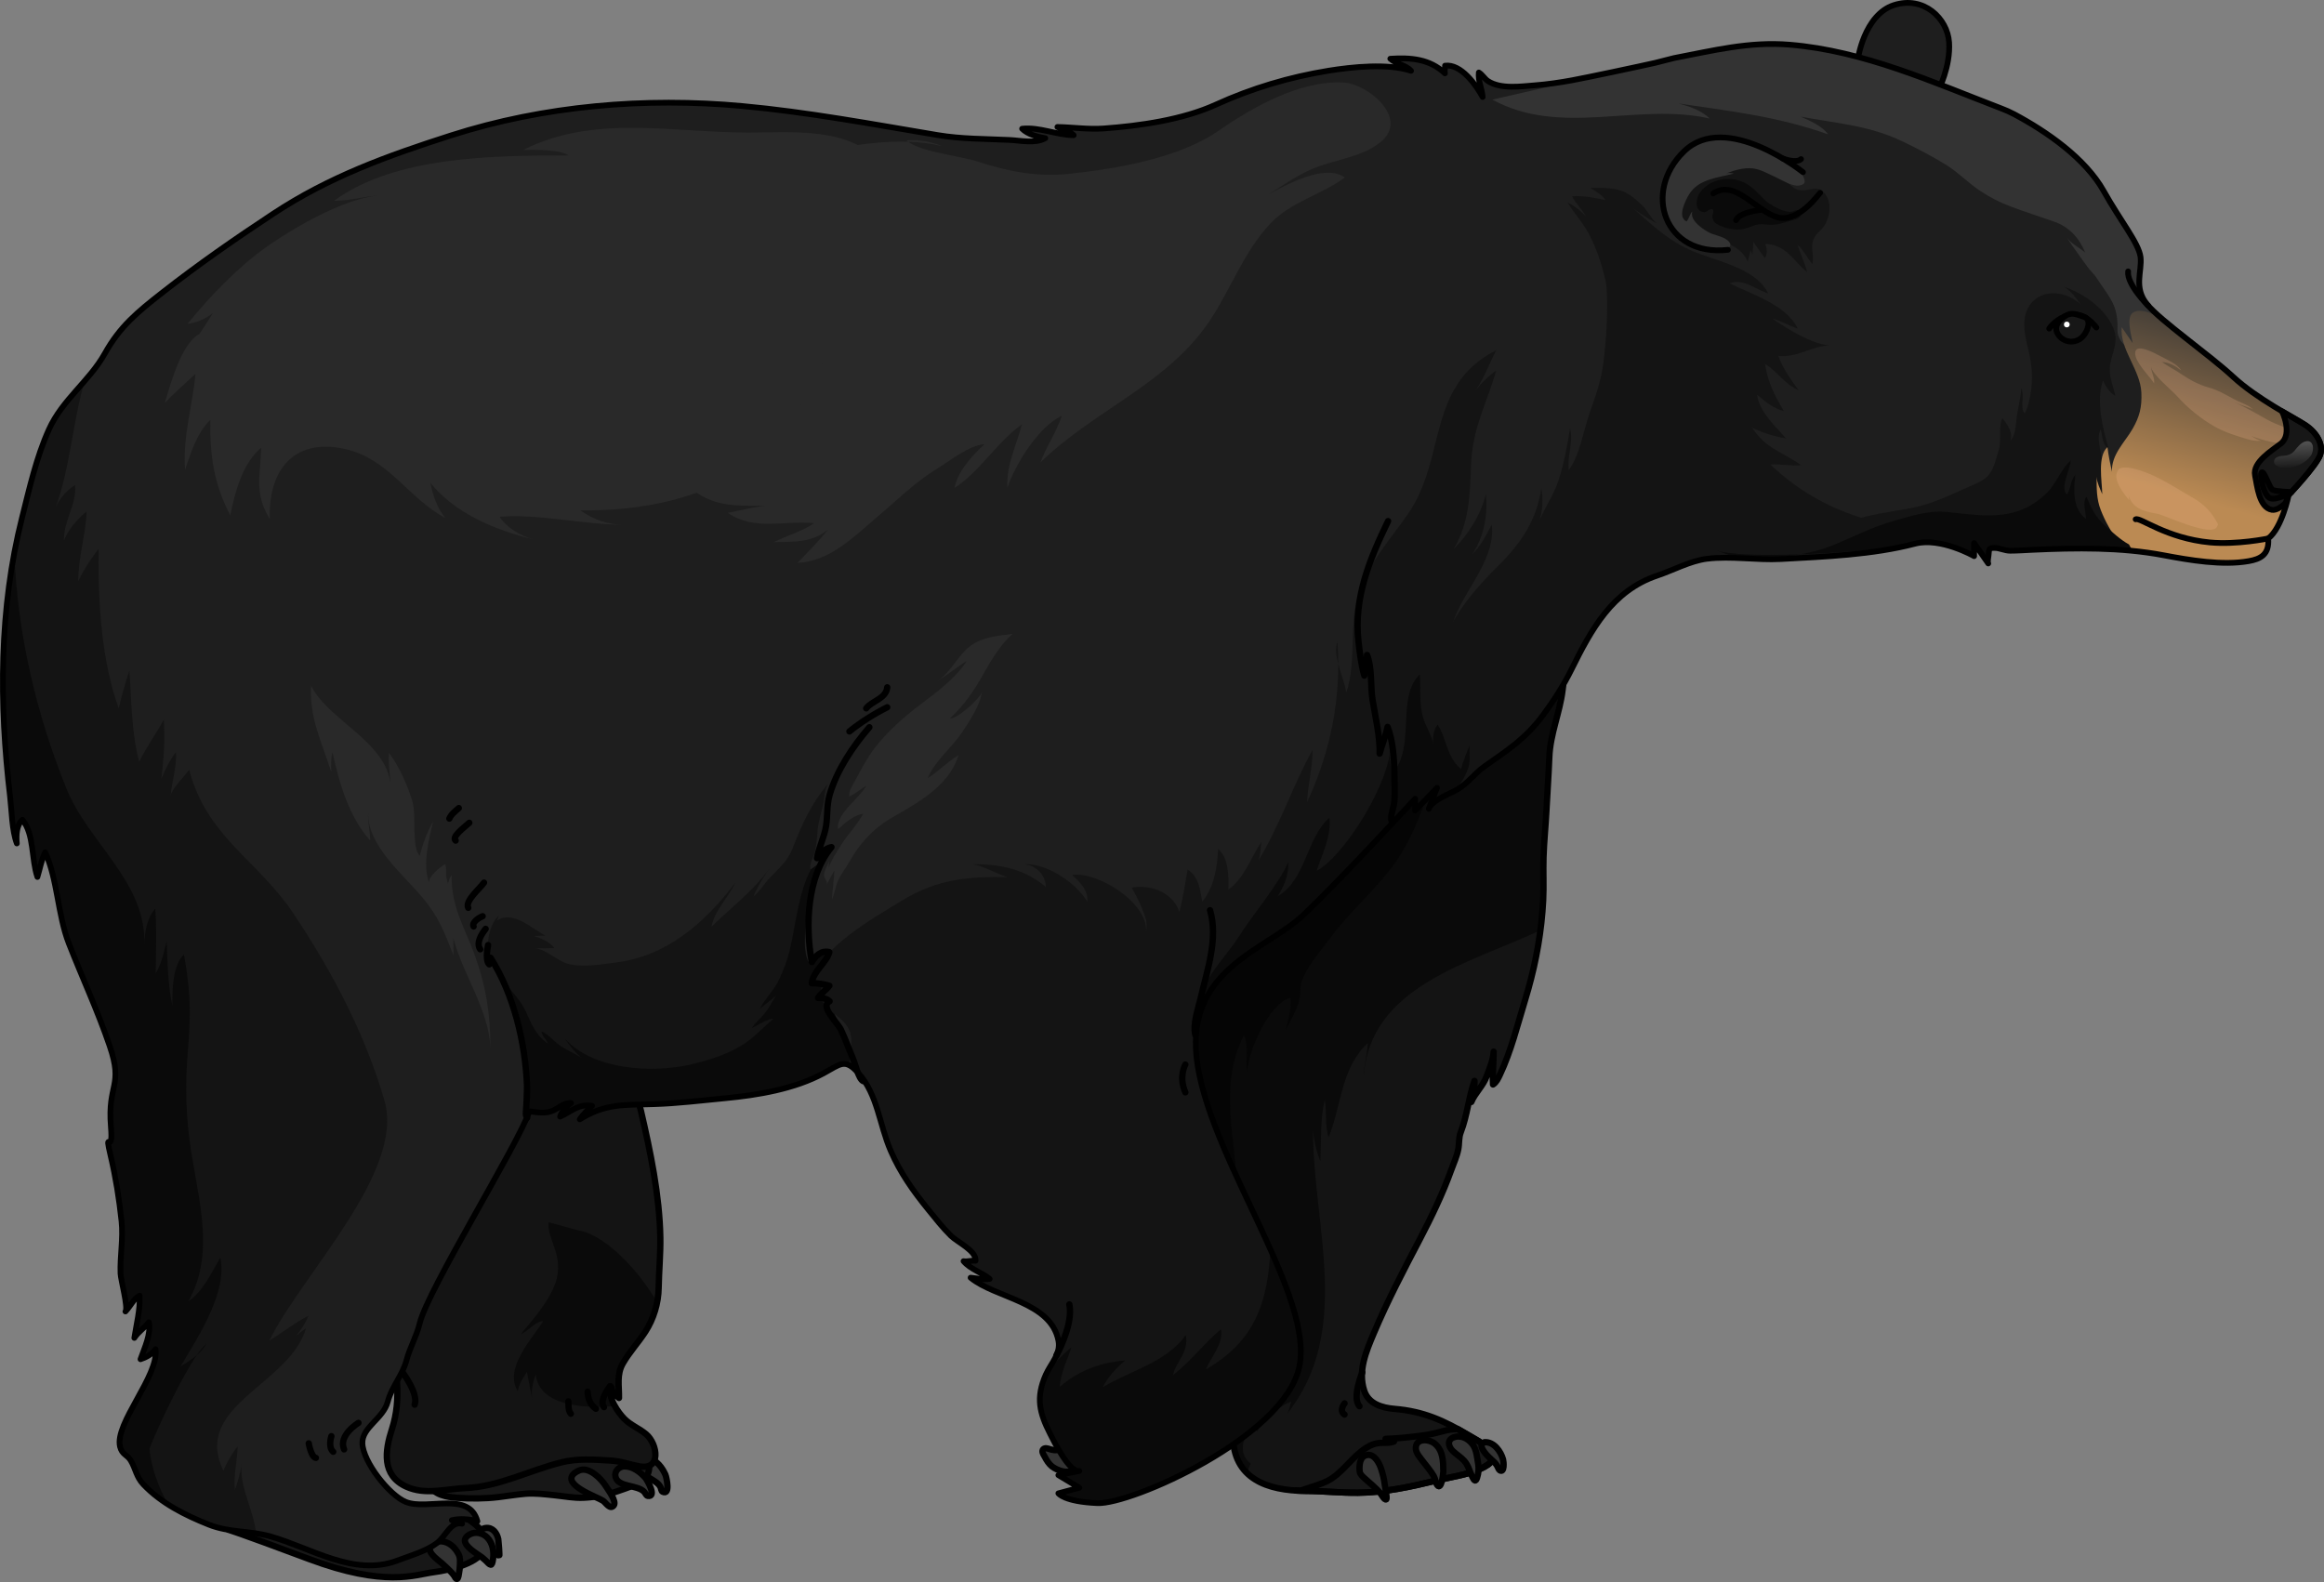 <?xml version="1.0" encoding="utf-8"?>
<!-- Generator: Adobe Illustrator 16.0.0, SVG Export Plug-In . SVG Version: 6.00 Build 0)  -->
<!DOCTYPE svg PUBLIC "-//W3C//DTD SVG 1.1//EN" "http://www.w3.org/Graphics/SVG/1.1/DTD/svg11.dtd">
<svg version="1.1" id="Layer_1" xmlns="http://www.w3.org/2000/svg" xmlns:xlink="http://www.w3.org/1999/xlink" x="0px" y="0px"
	 width="336.762px" height="229.28px" viewBox="0 0 336.762 229.28" enable-background="new 0 0 336.762 229.28"
	 xml:space="preserve">
<rect x="0" y="0" width="336.762" height="229.28" fill="#808080" stroke="none"/>
<g>
	<g>
		<path fill="#171717" d="M67.881,220.211c0,0,3.306,1.956,2.45,4.13c-0.86,2.173-4.848,3.156-7.545,3.512
			c-2.699,0.356-6.949,2.217-18.01-1.918c-11.062-4.136-11.651-4.223-11.651-4.223l0.248-3.463l8.563-1.134l17.696,5.893l-1.1-2.416
			l6.771-1.271L67.881,220.211z"/>
		
			<path fill="none" stroke="#000000" stroke-width="0.916" stroke-linecap="round" stroke-linejoin="round" stroke-miterlimit="10" d="
			M67.881,220.211c0,0,3.306,1.956,2.45,4.13c-0.86,2.173-4.848,3.156-7.545,3.512c-2.699,0.356-6.949,2.217-18.01-1.918
			c-11.062-4.136-11.651-4.223-11.651-4.223l0.248-3.463l8.563-1.134l17.696,5.893l-1.1-2.416l6.771-1.271L67.881,220.211z"/>
		
			<path fill="#333333" stroke="#000000" stroke-width="0.916" stroke-linecap="round" stroke-linejoin="round" stroke-miterlimit="10" d="
			M72.208,223.075c0.04,0.196,0.207,2.413,0.14,2.383c-0.997-0.471-1.862-1.101-2.388-2.102c-0.356-0.674-0.658-1.785,0.417-1.916
			C71.412,221.314,72.019,222.18,72.208,223.075z"/>
		
			<path fill="#333333" stroke="#000000" stroke-width="0.916" stroke-linecap="round" stroke-linejoin="round" stroke-miterlimit="10" d="
			M70.571,222.787c0.809,0.807,1.031,2.016,0.88,3.121c-0.173,1.278-0.368,0.955-1.136,0.196c-0.508-0.497-1.128-0.828-1.695-1.256
			c-0.914-0.683-2.004-1.699-0.531-2.489C68.935,221.906,69.969,222.192,70.571,222.787z"/>
		
			<path fill="#333333" stroke="#000000" stroke-width="0.916" stroke-linecap="round" stroke-linejoin="round" stroke-miterlimit="10" d="
			M64.097,226.603c-0.027-0.021-0.055-0.045-0.082-0.068c-0.664-0.587-2.491-1.732-1.407-2.778c0.304-0.295,0.854-0.396,1.265-0.389
			c1.175,0.029,2.085,0.896,2.586,1.896c0.261,0.521,0.198,1.037,0.178,1.614c-0.013,0.37-0.044,0.743-0.12,1.109
			c-0.029,0.156-0.092,0.775-0.285,0.83c-0.19,0.058-0.325-0.307-0.408-0.431c-0.175-0.246-0.383-0.495-0.599-0.707
			C64.851,227.318,64.487,226.945,64.097,226.603z"/>
		<g>
			
				<path fill="#333333" stroke="#000000" stroke-width="0.916" stroke-linecap="round" stroke-linejoin="round" stroke-miterlimit="10" d="
				M94.126,211.373c-0.715-0.198-1.534,0.235-1.576,1.011c-0.082,1.531,2.594,1.908,3.166,3.153
				c0.092,0.198,0.096,0.548,0.293,0.647c1.186,0.59,0.566-2.125,0.406-2.481C95.975,212.731,95.203,211.674,94.126,211.373z"/>
			<path fill="#171717" d="M66.185,217.061c2.007,0.146,4.038,0.14,6.036-0.098c1.305-0.155,2.6-0.375,3.906-0.487
				c1.388-0.116,2.823,0.074,4.202,0.213c1.4,0.142,2.837,0.433,4.243,0.365c1.732-0.081,3.38-0.397,5.014-0.979
				c1.271-0.456,3.126-0.973,4.027-2.045c0.534-0.637,0.53-1.618,0.379-2.391c-0.197-0.99-0.597-1.448-1.484-1.883
				c-0.771-0.379-1.66-0.511-2.506-0.588c-2.359-0.216-4.672-0.689-7.049-0.76c-3.451-0.101-6.897,0.475-10.284,1.081
				c-1.694,0.302-3.392,0.618-5.037,1.135c-0.851,0.267-1.766,0.567-2.463,1.139c-1.026,0.843-3.035,1.667-2.803,3.325
				C62.583,216.646,64.963,216.974,66.185,217.061z"/>
			
				<path fill="none" stroke="#000000" stroke-width="0.916" stroke-linecap="round" stroke-linejoin="round" stroke-miterlimit="10" d="
				M66.185,217.061c2.007,0.146,4.038,0.14,6.036-0.098c1.305-0.155,2.6-0.375,3.906-0.487c1.388-0.116,2.823,0.074,4.202,0.213
				c1.4,0.142,2.837,0.433,4.243,0.365c1.732-0.081,3.38-0.397,5.014-0.979c1.271-0.456,3.126-0.973,4.027-2.045
				c0.534-0.637,0.53-1.618,0.379-2.391c-0.197-0.99-0.597-1.448-1.484-1.883c-0.771-0.379-1.66-0.511-2.506-0.588
				c-2.359-0.216-4.672-0.689-7.049-0.76c-3.451-0.101-6.897,0.475-10.284,1.081c-1.694,0.302-3.392,0.618-5.037,1.135
				c-0.851,0.267-1.766,0.567-2.463,1.139c-1.026,0.843-3.035,1.667-2.803,3.325C62.583,216.646,64.963,216.974,66.185,217.061z"/>
			<path fill="#141414" d="M58.082,147.23c0.306,3.252,0.791,6.606,0.787,9.866c-0.003,2.501-0.849,4.912-0.854,7.337
				c0.15-0.261,0.522-0.573,0.698-0.88c0.196,1.762-0.902,3.81-1.577,5.333c0.76-0.653,1.104-1.874,1.696-2.761
				c-0.271,2.865-1.425,6.066-2.089,8.886c-0.792,3.373-1.267,6.639-1.629,10.094c-0.307,2.956,0.294,5.85,1.116,8.633
				c1.3,4.4,1.99,8.966,0.561,13.381c-1.021,3.151-1.504,6.672,2.057,8.318c2.773,1.279,5.751,0.334,8.616,0.215
				c4.853-0.204,9.195-2.544,13.851-3.717c2.353-0.593,4.677-0.408,7.016-0.277c1.744,0.099,2.666,0.528,4.278,0.841
				c3.264,0.634,2.679-3.221,1.048-4.621c-1.03-0.883-2.247-1.309-3.187-2.258c-0.868-0.881-2.493-3.131-1.871-4.491
				c0.049-0.106-0.156-0.171-0.182-0.238c0.164,0.689,0.772,1.332,1.279,1.705c0.03-1.8-0.362-3.396,0.558-5.005
				c0.911-1.594,2.251-3.039,3.259-4.595c1.203-1.856,1.897-4.147,1.932-6.36c0.035-2.403,0.28-4.882,0.239-7.298
				c-0.102-6.068-1.434-12.432-2.799-18.314c-1.837-7.926-6.664-13.605-11.604-19.867c-2.165-2.745-4.698-5.19-6.811-7.963
				c-3.472-4.558-5.278-17.229-13.359-15.851c-3.708,0.634-3.944,5.685-4.191,8.621c-0.448,5.349-0.12,10.313,0.529,15.635
				C57.678,143.475,57.906,145.35,58.082,147.23z"/>
			<path fill="#0A0A0A" d="M83.791,178.304l-4.268-1.174c-0.339,1.217,1.056,3.81,1.26,5.355c0.228,1.694,0.03,2.864-0.695,4.421
				c-1.057,2.27-3.004,4.514-4.615,6.424c1.029-0.289,1.885-1.776,3.237-1.873c-1.599,2.579-5.733,6.831-3.684,10.164
				c0.184-1.054,0.758-1.946,1.329-2.808c0.254,1.386,0.538,2.768,0.812,4.15c-0.28-1.243,0.032-2.619,0.468-3.809
				c0.412,4.466,6.686,5.051,11.459,4.615c-0.48-0.855-0.792-1.796-0.535-2.522c0.25,0.548,0.722,1.042,1.138,1.348
				c0.03-1.8-0.362-3.396,0.558-5.005c0.911-1.594,2.251-3.039,3.259-4.595c0.825-1.272,1.402-2.75,1.701-4.268
				C92.207,183.518,87.3,178.813,83.791,178.304z"/>
			
				<path fill="none" stroke="#000000" stroke-width="0.916" stroke-linecap="round" stroke-linejoin="round" stroke-miterlimit="10" d="
				M58.082,147.23c0.306,3.252,0.791,6.606,0.787,9.866c-0.003,2.501-0.849,4.912-0.854,7.337c0.15-0.261,0.522-0.573,0.698-0.88
				c0.196,1.762-0.902,3.81-1.577,5.333c0.76-0.653,1.104-1.874,1.696-2.761c-0.271,2.865-1.425,6.066-2.089,8.886
				c-0.792,3.373-1.267,6.639-1.629,10.094c-0.307,2.956,0.294,5.85,1.116,8.633c1.3,4.4,1.99,8.966,0.561,13.381
				c-1.021,3.151-1.504,6.672,2.057,8.318c2.773,1.279,5.751,0.334,8.616,0.215c4.853-0.204,9.195-2.544,13.851-3.717
				c2.353-0.593,4.677-0.408,7.016-0.277c1.744,0.099,2.666,0.528,4.278,0.841c3.264,0.634,2.679-3.221,1.048-4.621
				c-1.03-0.883-2.247-1.309-3.187-2.258c-0.868-0.881-2.493-3.131-1.871-4.491c0.049-0.106-0.156-0.171-0.182-0.238
				c0.164,0.689,0.772,1.332,1.279,1.705c0.03-1.8-0.362-3.396,0.558-5.005c0.911-1.594,2.251-3.039,3.259-4.595
				c1.203-1.856,1.897-4.147,1.932-6.36c0.035-2.403,0.28-4.882,0.239-7.298c-0.102-6.068-1.434-12.432-2.799-18.314
				c-1.837-7.926-6.664-13.605-11.604-19.867c-2.165-2.745-4.698-5.19-6.811-7.963c-3.472-4.558-5.278-17.229-13.359-15.851
				c-3.708,0.634-3.944,5.685-4.191,8.621c-0.448,5.349-0.12,10.313,0.529,15.635C57.678,143.475,57.906,145.35,58.082,147.23z"/>
			
				<path fill="#333333" stroke="#000000" stroke-width="0.916" stroke-linecap="round" stroke-linejoin="round" stroke-miterlimit="10" d="
				M83.219,213.515c-1.944,1.645,3.397,3.458,4.158,3.979c0.426,0.29,1.018,1.355,1.559,0.682c0.463-0.578-0.812-2.262-1.115-2.751
				c-0.69-1.118-2.478-2.952-3.927-2.313C83.608,213.241,83.382,213.376,83.219,213.515z"/>
			
				<path fill="#333333" stroke="#000000" stroke-width="0.916" stroke-linecap="round" stroke-linejoin="round" stroke-miterlimit="10" d="
				M90.47,212.511c-0.783,0.021-1.478,0.713-1.279,1.512c0.392,1.57,3.214,1.122,4.177,2.202c0.154,0.173,0.265,0.524,0.495,0.563
				c1.382,0.229-0.085-2.321-0.357-2.633C92.76,213.311,91.652,212.481,90.47,212.511z"/>
			
				<path fill="none" stroke="#000000" stroke-width="0.916" stroke-linecap="round" stroke-linejoin="round" stroke-miterlimit="10" d="
				M88.417,200.891c0,0-1.676,1.986-0.895,3.038"/>
			
				<path fill="none" stroke="#000000" stroke-width="0.916" stroke-linecap="round" stroke-linejoin="round" stroke-miterlimit="10" d="
				M85.152,201.689c0,0-0.043,1.653,1.196,2.473"/>
			
				<path fill="none" stroke="#000000" stroke-width="0.916" stroke-linecap="round" stroke-linejoin="round" stroke-miterlimit="10" d="
				M82.36,203.089c0.055,0.275-0.109,1.248,0.354,1.792"/>
			
				<path fill="none" stroke="#000000" stroke-width="0.916" stroke-linecap="round" stroke-linejoin="round" stroke-miterlimit="10" d="
				M57.114,197.306c0,0,3.678,4.196,2.973,6.264"/>
		</g>
		<path fill="#1E1E1E" d="M269.209,9.014c-0.106-0.363,0.938-6.9,5.24-8.276c4.301-1.38,7.756,1.916,7.988,5.408
			c0.23,3.491-1.543,6.914-1.543,6.914"/>
		
			<path fill="none" stroke="#000000" stroke-width="0.831" stroke-linecap="round" stroke-linejoin="round" stroke-miterlimit="10" d="
			M269.209,9.014c-0.106-0.363,0.938-6.9,5.24-8.276c4.301-1.38,7.756,1.916,7.988,5.408c0.23,3.491-1.543,6.914-1.543,6.914"/>
		<path fill="#141414" d="M221.003,144.898c-1.105,3.607-2.053,7.499-3.684,10.915c-0.254,0.53-0.485,1.038-0.971,1.353
			c-0.089-1.575,0.09-3.169,0.088-4.757c-0.043,1.176-0.602,2.433-0.999,3.534c-0.517,1.433-1.698,2.446-2.234,3.76
			c0.179-1.025,0.5-1.996,0.456-3.057c-0.852,2.404-1.04,5.009-1.981,7.421c-0.326,0.841-0.194,1.585-0.361,2.465
			c-0.198,1.038-0.658,2.018-1.015,3.008c-1.221,3.397-2.869,6.82-4.539,10.013c-2.367,4.519-4.707,8.973-6.697,13.68
			c-1.113,2.635-2.315,5.438-1.383,8.308c0.617,1.892,2.519,2.483,4.405,2.641c4.152,0.342,7.143,1.685,10.669,3.794
			c0.963,0.577,1.998,1.094,2.84,1.848c1.578,1.413,0.444,2.356-1.057,3.034c-1.991,0.9-4.244,1.182-6.351,1.692
			c-3.733,0.906-7.542,1.748-11.403,1.783c-2.558,0.024-5.088-0.259-7.668-0.271c-5.421-0.033-10.469-1.72-10.455-8.094
			c-0.493,0.505-0.75,1.354-1.211,1.965c-0.075-1.52,0.674-3.498,0.125-4.892c-0.58,0.443-0.802,1.401-1.016,2.111
			c-0.002-0.579,0.137-1.098,0.25-1.66c0.548-2.695,0.044-5.447-0.244-8.225c-0.325-3.114-0.752-6.22-1.253-9.311
			c-0.643-3.96-1.408-7.899-2.243-11.825c-0.71-3.356-1.178-6.827-2.414-10.047c-2.556-6.666-4.357-13.246-4.892-20.413
			c-0.67-9.027,3.26-16.719,8.053-24.146c5.642-8.737,14.952-15.471,25.327-16.952c4.232-0.604,8.352-0.41,12.407,1.026
			c3.171,1.123,5.844,3.155,7.843,5.853c1.745,2.351,4.391,5.929,4.571,8.927c0.076,1.283-0.262,2.588-0.3,3.874
			c-0.063,2.08,0.055,4.157-0.051,6.238c-0.222,4.361-0.982,8.681-2.164,12.882C221.309,143.884,221.159,144.391,221.003,144.898z"
			/>
		<path fill="#0A0A0A" d="M206.995,98.042c-1.173,0.708-2.332,1.438-3.473,2.199c-1.2,0.8-2.403,1.604-3.477,2.572
			c-0.635,0.571-1.209,1.198-1.962,1.62c-2.19,1.23-4.985,1.523-7.312,2.533c-2.492,1.082-4.855,2.454-7.048,4.057
			c-3.904,2.854-7.283,6.438-9.905,10.502c-4.793,7.427-8.723,15.118-8.053,24.146c0.534,7.167,2.336,13.747,4.892,20.413
			c1.236,3.22,1.704,6.69,2.414,10.047c0.835,3.926,1.601,7.865,2.243,11.825c0.501,3.091,0.928,6.196,1.253,9.311
			c0.288,2.777,0.792,5.529,0.244,8.225c-0.113,0.563-0.252,1.081-0.25,1.66c0.214-0.71,0.436-1.668,1.016-2.111
			c0.549,1.394-0.2,3.372-0.125,4.892c0.461-0.61,0.718-1.46,1.211-1.965c-0.006,2.488,0.767,4.254,2.025,5.495l0.533-1.354
			c-2.242-1.777-0.645-4.495,0.578-6.415c-0.021,0.698,0.274,1.15,0.332,1.801c1.119-1.857,3.014-3.57,4.981-4.401
			c-0.218,0.633-0.26,1.336-0.69,1.912c9.67-12.043,3.829-27.34,3.844-41.144c0.155,1.45,0.541,3.236,1.068,4.42
			c0.125-2.87-0.028-6.172,0.627-8.942c0.321,1.789-0.008,3.78,0.567,5.487c1.882-4.679,1.766-10.007,5.665-13.669
			c-0.045,1.707-0.582,3.197-0.578,4.908c0.847-13.169,15.318-16.432,25.602-21.252c0.188-1.435,0.325-2.875,0.398-4.321
			c0.105-2.081-0.013-4.158,0.051-6.238c0.097-3.152,0.269-6.393,0.588-9.553c0.262-2.591,0.049-5.473,0.567-8.014
			c0.432-2.124,1.337-4.177,1.331-6.419c-0.003-1.119,0.13-2.31,0.006-3.417c-0.259-2.321-2.461-3.617-4.588-3.897
			c-3.115-0.41-6.775,0.745-9.504,2.21C210.356,96.083,208.661,97.039,206.995,98.042z"/>
		<path fill="#050505" d="M208.758,109.685c0.729-2.017,0.433-3.689-0.488-4.976c-2.994-0.587-6.028-0.578-9.124-0.136
			c-10.375,1.481-19.686,8.215-25.327,16.952c-4.793,7.427-8.723,15.118-8.053,24.146c0.534,7.167,2.336,13.747,4.892,20.413
			c1.01,2.63,1.508,5.427,2.043,8.192l6.594-0.741c-0.002-8.069-2.925-15.758,0.939-23.507c0.764,1.523,0.191,3.612,0.494,5.265
			c0.186-3.023,3.126-9.868,6.271-10.693c0.157,1.627-0.333,3.244-0.714,4.813c0.604-1.43,1.658-2.987,1.99-4.497
			c0.251-1.146,0.01-2.027,0.526-3.191c0.91-2.057,2.509-3.826,3.827-5.626c3.056-4.177,7.219-7.504,10.062-11.838
			C205.548,119.899,207,114.551,208.758,109.685z"/>
		<g>
			<path fill="#171717" d="M208.19,214.549c2.106-0.511,4.359-0.792,6.351-1.692c1.501-0.678,2.635-1.621,1.057-3.034
				c-0.842-0.754-1.877-1.271-2.84-1.848c-0.516-0.308-1.02-0.596-1.519-0.871c-0.702,0.023-1.373,0.093-2.038,0.275
				c-0.933,0.254-1.854,0.495-2.85,0.629c-1.803,0.242-3.754,0.471-5.578,0.512c0.433,0.061,0.832,0.17,1.222,0.386
				c-0.632,0.292-1.622,0.133-2.319,0.239c-1.189,0.179-2.229,0.974-3.095,1.769c-1.304,1.2-2.563,2.848-4.148,3.669
				c-1.001,0.516-2.103,0.799-3.157,1.171c-0.324,0.114-0.68,0.26-1.031,0.284c0.292,0.012,0.582,0.021,0.875,0.023
				c2.58,0.013,5.11,0.296,7.668,0.271C200.648,216.297,204.457,215.455,208.19,214.549z"/>
			<path fill="#171717" d="M188.06,216.029c-0.086-0.005-0.171-0.008-0.254-0.035l-0.007,0.019
				C187.886,216.018,187.972,216.026,188.06,216.029z"/>
		</g>
		<g>
			
				<path fill="none" stroke="#000000" stroke-width="0.916" stroke-linecap="round" stroke-linejoin="round" stroke-miterlimit="10" d="
				M208.19,214.549c2.106-0.511,4.359-0.792,6.351-1.692c1.501-0.678,2.635-1.621,1.057-3.034c-0.842-0.754-1.877-1.271-2.84-1.848
				c-0.516-0.308-1.02-0.596-1.519-0.871c-0.702,0.023-1.373,0.093-2.038,0.275c-0.933,0.254-1.854,0.495-2.85,0.629
				c-1.803,0.242-3.754,0.471-5.578,0.512c0.433,0.061,0.832,0.17,1.222,0.386c-0.632,0.292-1.622,0.133-2.319,0.239
				c-1.189,0.179-2.229,0.974-3.095,1.769c-1.304,1.2-2.563,2.848-4.148,3.669c-1.001,0.516-2.103,0.799-3.157,1.171
				c-0.324,0.114-0.68,0.26-1.031,0.284c0.292,0.012,0.582,0.021,0.875,0.023c2.58,0.013,5.11,0.296,7.668,0.271
				C200.648,216.297,204.457,215.455,208.19,214.549z"/>
			
				<path fill="none" stroke="#000000" stroke-width="0.916" stroke-linecap="round" stroke-linejoin="round" stroke-miterlimit="10" d="
				M188.06,216.029c-0.086-0.005-0.171-0.008-0.254-0.035l-0.007,0.019C187.886,216.018,187.972,216.026,188.06,216.029z"/>
		</g>
		
			<path fill="none" stroke="#000000" stroke-width="0.916" stroke-linecap="round" stroke-linejoin="round" stroke-miterlimit="10" d="
			M221.003,144.898c-1.105,3.607-2.053,7.499-3.684,10.915c-0.254,0.53-0.485,1.038-0.971,1.353
			c-0.089-1.575,0.09-3.169,0.088-4.757c-0.043,1.176-0.602,2.433-0.999,3.534c-0.517,1.433-1.698,2.446-2.234,3.76
			c0.179-1.025,0.5-1.996,0.456-3.057c-0.852,2.404-1.04,5.009-1.981,7.421c-0.326,0.841-0.194,1.585-0.361,2.465
			c-0.198,1.038-0.658,2.018-1.015,3.008c-1.221,3.397-2.869,6.82-4.539,10.013c-2.367,4.519-4.707,8.973-6.697,13.68
			c-1.113,2.635-2.315,5.438-1.383,8.308c0.617,1.892,2.519,2.483,4.405,2.641c4.152,0.342,7.143,1.685,10.669,3.794
			c0.963,0.577,1.998,1.094,2.84,1.848c1.578,1.413,0.444,2.356-1.057,3.034c-1.991,0.9-4.244,1.182-6.351,1.692
			c-3.733,0.906-7.542,1.748-11.403,1.783c-2.558,0.024-5.088-0.259-7.668-0.271c-5.421-0.033-10.469-1.72-10.455-8.094
			c-0.493,0.505-0.75,1.354-1.211,1.965c-0.075-1.52,0.674-3.498,0.125-4.892c-0.58,0.443-0.802,1.401-1.016,2.111
			c-0.002-0.579,0.137-1.098,0.25-1.66c0.548-2.695,0.044-5.447-0.244-8.225c-0.325-3.114-0.752-6.22-1.253-9.311
			c-0.643-3.96-1.408-7.899-2.243-11.825c-0.71-3.356-1.178-6.827-2.414-10.047c-2.556-6.666-4.357-13.246-4.892-20.413
			c-0.67-9.027,3.26-16.719,8.053-24.146c5.642-8.737,14.952-15.471,25.327-16.952c1.115-0.159,2.239-0.266,3.365-0.305
			c0.872-0.03,1.849,0.152,2.66-0.193c1.799-0.769,3.52-2.083,5.267-3.001c3.761-1.976,7.724-3.669,11.949-4.314
			c0.838-0.128,3.195-0.379,3.876,0.335c0.529,0.556,0.255,2.188,0.165,2.917c-0.409,3.331-1.795,6.337-1.923,9.744
			c-0.097,2.563-0.288,5.119-0.415,7.682c-0.113,2.287-0.355,4.529-0.423,6.815c-0.063,2.08,0.055,4.157-0.051,6.238
			c-0.222,4.361-0.982,8.681-2.164,12.882C221.309,143.884,221.159,144.391,221.003,144.898z"/>
		
			<path fill="#333333" stroke="#000000" stroke-width="0.916" stroke-linecap="round" stroke-linejoin="round" stroke-miterlimit="10" d="
			M200.664,215.184c-0.102-0.841-0.271-1.519-0.532-2.322c-0.26-0.802-0.946-2.158-1.996-2c-1.016,0.151-1.147,1.208-1.139,2.036
			c0.005,0.561,0.151,0.796,0.562,1.179c0.811,0.757,1.738,1.466,2.456,2.315c0.138,0.162,0.614,1.061,0.856,0.905
			C201.068,217.168,200.695,215.45,200.664,215.184z"/>
		
			<path fill="#333333" stroke="#000000" stroke-width="0.916" stroke-linecap="round" stroke-linejoin="round" stroke-miterlimit="10" d="
			M207.957,209.261c-0.87-0.763-2.923-0.889-2.788,0.75c0.051,0.616,0.668,1.305,1.028,1.779c0.543,0.718,1.127,1.376,1.58,2.157
			c0.222,0.38,0.239,0.947,0.498,1.291c0.604,0.807,0.877-1.727,0.872-2.017C209.125,211.795,209.123,210.285,207.957,209.261z"/>
		
			<path fill="#333333" stroke="#000000" stroke-width="0.916" stroke-linecap="round" stroke-linejoin="round" stroke-miterlimit="10" d="
			M214.185,212.063c-0.146-0.809-0.222-1.803-0.652-2.517c-0.551-0.916-1.631-1.589-2.716-1.296
			c-1.204,0.321-0.983,1.405-0.247,2.078c0.502,0.461,1.106,0.842,1.572,1.339c0.645,0.687,0.818,1.615,1.231,2.43
			c0.269,0.532,0.467,0.668,0.657,0.082C214.261,213.474,214.318,212.809,214.185,212.063z"/>
		
			<path fill="#333333" stroke="#000000" stroke-width="0.916" stroke-linecap="round" stroke-linejoin="round" stroke-miterlimit="10" d="
			M214.979,209.095c-1.005,0.487,0.841,2.179,1.238,2.521c0.343,0.294,0.542,0.497,0.76,0.884c0.084,0.148,0.198,0.498,0.344,0.583
			c0.717,0.428,0.579-1.223,0.487-1.558c-0.328-1.187-1.328-2.61-2.697-2.518"/>
		
			<path fill="none" stroke="#000000" stroke-width="0.916" stroke-linecap="round" stroke-linejoin="round" stroke-miterlimit="10" d="
			M197.406,198.89c0,0-1.541,3.68-0.409,4.906"/>
		
			<path fill="none" stroke="#000000" stroke-width="0.916" stroke-linecap="round" stroke-linejoin="round" stroke-miterlimit="10" d="
			M194.835,203.377c0,0-0.864,1.073,0,1.624"/>
		<path fill="#1E1E1E" d="M247.328,80.98c-2.421,0.316-4.877,1.66-7.178,2.434c-6.521,2.192-9.555,7.799-12.427,13.598
			c-1.162,2.348-2.604,4.581-4.163,6.677c-2.493,3.353-5.047,4.987-8.428,7.365c-1.476,1.038-2.355,2.429-3.977,3.373
			c-1.089,0.635-3.61,1.505-4.113,2.787c0.025-0.064,1.19-3.041,1.19-3.041l-3.173,3.306v-1.719c0,0-10.58,11.505-16.136,16.797
			c-5.556,5.289-17.724,7.934-15.343,22.086c2.383,14.151,16.91,33.372,14.68,43.515c-2.232,10.146-24.346,19.883-29.215,19.68
			s-5.681-1.419-5.681-1.419l3.043-0.813l-3.043-1.825c0,0,3.038-0.606,3.043-0.608c-1.466,0.292-3.81-4.534-4.249-5.401
			c-1.514-2.99-2.111-5.182-0.614-8.554c0.724-1.624,2.196-2.997,1.831-4.913c-1.087-5.69-9.118-6.161-12.729-9.139
			c0.91,0.083,1.847,0.326,2.761,0.171c-1.116-0.923-2.764-1.372-3.781-2.565c0.521,0.102,1.205-0.129,1.738-0.062
			c0.126-1.448-2.625-2.686-3.575-3.621c-1.19-1.172-2.237-2.511-3.291-3.811c-2.188-2.695-4.05-5.32-5.433-8.509
			c-1.666-3.84-1.875-8.114-4.686-11.262c-1.947-2.182-2.588-1.288-5.029,0.032c-4.213,2.28-9.545,3.174-14.32,3.622
			c-3.404,0.32-6.824,0.75-10.246,0.855c-4.483,0.143-7.034-0.11-10.775,2.199c0.43-0.661,1.205-1.408,1.783-1.955
			c-1.915-0.346-3.05,0.843-4.631,1.563c0.25-0.82,0.955-1.492,1.587-1.969c-1.234-0.056-1.835,0.886-2.981,1.231
			c-0.97,0.294-2.088,0.101-3.054-0.023c-1.742,4.983-14.751,25.91-15.897,30.721c-0.448,1.885-1.423,3.484-1.914,5.349
			c-0.584,2.207-2.137,3.801-2.714,6.001c-0.646,2.467-3.734,3.7-3.675,6.019c0.064,2.678,3.901,7.559,6.296,8.516
			c3.131,1.253,9.181-1.619,10.369,2.797c-1.183-0.318-2.51-0.444-3.71-0.152c0.509,0.126,0.985,0.376,1.494,0.507
			c-1.637-0.396-2.374,1.82-3.614,2.777c-1.534,1.185-3.961,1.879-5.771,2.56c-6.312,2.375-12.501-1.832-18.409-3.504
			c-3.07-0.869-5.939-0.517-8.911-1.701c-3.455-1.376-6.897-3.098-9.486-5.832c-1.042-1.097-1.118-2.289-1.835-3.47
			c-0.514-0.851-1.256-0.824-1.543-1.994c-0.822-3.355,5.66-10.287,5.147-14.125c-0.511,0.737-1.399,1.199-2.18,1.451
			c0.565-1.628,1.544-3.626,1.215-5.354c-0.662,0.842-1.543,1.375-2.11,2.264c0.28-1.862,0.876-4.142,0.767-6.128
			c-0.876,0.448-1.343,1.557-2.058,2.295c0.449-0.466-0.679-4.625-0.711-5.492c-0.095-2.536,0.42-5.045,0.146-7.594
			c-0.342-3.187-0.833-6.317-1.57-9.441c-1.022-4.342,0.409,0.349,0.029-4.282c-0.512-6.241,1.845-5.741-0.178-11.668
			c-1.746-5.118-3.946-9.827-5.912-14.844c-1.626-4.144-1.642-9.372-3.438-13.226c-0.559,1.137-0.75,2.397-1.121,3.579
			c-0.885-2.534-0.453-6.219-2.175-8.288c-0.853,0.759-0.927,2.247-0.807,3.428c-0.715-1.87-0.745-4.801-0.984-6.832
			c-1.593-13.419-1.592-27.185,1.73-40.346c1.087-4.305,2.066-8.743,3.909-12.826c1.95-4.318,5.869-7.006,8.101-11.004
			c2.2-3.94,4.724-5.999,8.318-8.813c5.207-4.078,10.547-7.785,16.062-11.426c8.128-5.364,16.51-8.388,25.759-11.355
			c13.467-4.32,28.134-5.562,42.235-4.262c9.529,0.877,18.884,2.635,28.303,4.209c3.47,0.58,6.89,0.538,10.4,0.705
			c1.619,0.077,3.746,0.575,5.198-0.254c-1.133-0.191-2.579-0.574-3.358-1.374c2.499-0.278,5.031,0.934,7.473,0.939
			c-0.549-0.54-1.541-0.81-2.358-1.192c2.227,0.04,4.466,0.376,6.686,0.218c5.262-0.376,11.487-1.271,16.277-3.458
			c5.191-2.368,10.704-4.007,16.335-4.916c3.402-0.549,8.627-1.094,11.943,0.02c-0.721-0.846-2.188-0.979-3.006-1.754
			c2.932-0.196,5.724,0.021,7.916,2.119c-0.09-0.357,0.059-0.77,0.016-1.115c2.322-0.292,4.506,2.804,5.45,4.543
			c-0.099-1.18-0.683-2.366-0.552-3.549c0.523,0.307,0.822,0.913,1.34,1.249c1.848,1.198,4.756,0.762,6.822,0.602
			c1.787-0.138,3.566-0.401,5.329-0.722c1.939-0.351,9.936-2.042,12.067-2.532l2.712-0.688c5.721-1.09,10.894-2.427,16.794-1.938
			c10.741,0.891,20.718,5.434,30.66,9.24c0.619,0.237,1.229,0.5,1.825,0.816c4.713,2.51,10.341,6.396,13.002,11.159
			c2.411,4.314,5.1,7.559,5.338,9.586c0.235,2.025-1.05,4.379,0.926,6.806c1.975,2.426,8.936,7.233,12.45,10.489
			c3.515,3.257,8.889,5.953,10.507,7.021c1.617,1.067,2.683,2.813,2.146,4.354c-0.537,1.54-4.573,5.802-4.573,5.802
			s-0.954,4.75-2.957,6.285c0.177,2.359-1.142,2.983-2.833,3.282c-1.692,0.297-9.525-0.256-12.266-0.838
			c-3.375-0.717-6.884-0.938-10.346-0.971c-1.564-0.015-3.126-0.032-4.694-0.032c-1.627,0-3.236,0.164-4.856,0.161
			c-0.977-0.002-1.954,0.032-2.931-0.016c-0.222-0.011-2.479-0.33-2.486-0.267c-0.204,1.601-0.158,2.299-0.158,2.299l-2.052-2.956
			l0.003,1.896c0,0-4.844-2.772-8.555-1.804c-6.191,1.62-13.071,1.875-19.429,2.227c-3.513,0.192-7.25-0.473-10.695-0.043
			C247.362,80.977,247.345,80.979,247.328,80.98z"/>
		<path fill="#141414" d="M288.143,80.525c0.001-0.008,0.001-0.012,0.002-0.02c0.024-0.314,0.061-0.691,0.119-1.149
			c0.228-0.118,0.793-0.034,1.511,0.163c0.483,0.119,0.987,0.293,1.496,0.293c1.062,0,2.129-0.082,3.189-0.13
			c4.841-0.221,9.794-0.329,14.653,0.161c-1.246-1.386-1.073-3.357-2.257-5.155c-1.221-1.856-1.874-3.273-2.574-5.274
			c0.337,0.965,1.357,2.721,2.301,3.047c-0.362-1.742-1.566-3.04-1.799-4.982c-0.154-1.291-1.145-4.277-0.361-5.231
			c0.24,1.019,0.21,2.198,1.164,2.843c-0.84-2.765-1.918-7.094-0.84-9.955c0.291,0.752,0.973,1.824,1.77,2.232
			c-0.344-1.713-1.055-2.952-0.701-4.77c0.292-1.505,1.064-2.951,0.598-4.525c-0.911-3.09-4.43-5.563-7.285-6.488
			c0.983,0.616,1.658,1.513,2.381,2.544c-1.755-1.708-5.037-2.416-6.973-0.415c-1.819,1.881-1.184,4.728-0.618,6.985
			c0.672,2.684,0.724,5.026,0.026,7.788c-0.129,0.519-0.31,1.003-0.564,1.432c-0.722-0.982,0.042-2.563-0.484-3.646
			c-0.059,1.338-0.459,2.721-0.651,4.054c-0.153,1.071-0.112,2.714-0.931,3.517c0.425-1.133-0.471-2.38-1.136-3.234
			c-0.627,0.893-0.124,3.279-0.523,4.508c-0.415,1.274-0.689,2.945-1.679,3.929c-0.855,0.849-2.426,1.358-3.522,1.867
			c-2.409,1.118-4.907,2.216-7.515,2.717c-2.936,0.563-5.938,0.879-8.768,1.882c-1.096,0.391-1.984,0.523-3.149,0.301
			c-0.636-0.119-4.598-1.132-4.636-1.926c0.058,1.172,0.606,2.706,1.675,3.294c-4.894-1.711-10.267-0.887-15.134-2.677l0.329,3.185
			c-0.032,0.995,0.251,2.039,0.885,2.819c0.136,0.167,0.271,0.282,0.406,0.367c3.112-0.186,6.407,0.315,9.526,0.145
			c0.079-0.004,0.159-0.009,0.239-0.013c3.196-0.177,6.39-0.467,9.569-0.813c3.182-0.347,6.513-0.588,9.62-1.401
			c3.711-0.969,8.555,1.804,8.555,1.804l-0.003-1.896c0,0,0.03,0.043,0.079,0.113l0.012,0.018c0.393,0.565,1.938,2.793,1.961,2.825
			C287.974,81.465,288.122,80.73,288.143,80.525z"/>
		<path fill="#141414" d="M256.54,67.31c1.491-0.092,3.023,0.254,4.455,0.107c-1.903-1.419-4.46-2.265-6.089-4.12
			c-2.042-2.324-3.183-5.483-5.313-7.837c0.194,0.114,0.446,0.219,0.637,0.321c-0.933-2.212-3.706-5.413-3.362-7.845
			c0.203-0.004,0.412-0.026,0.626-0.019c-1.537-0.864-2.914-2.199-4.24-3.368c-1.722-1.518-3.692-2.626-5.39-4.169
			c-1.297-1.179-2.709-2.582-3.811-3.954c-0.784-0.978-1.234-2.225-2.252-2.991c0.041,2.996,0.949,6.079,1.05,9.138
			c0.109,3.345-0.095,6.876-0.533,10.168c-0.327,2.452-1.101,4.673-1.933,7c-0.921,2.574-1.44,6.225-3.063,8.383
			c-0.256-1.998,0.715-4.11,0.188-6.041c-0.409,2.486-0.876,5.075-1.653,7.486c-0.664,2.064-1.952,3.9-2.762,5.829
			c0.472-1.464,0.522-3.167,0.256-4.657c-0.66,4.563-2.885,7.903-6.059,11.064c-2.346,2.336-4.529,4.691-6.281,7.533
			c-2.662,4.318-4.612,8.081-4.276,13.234c0.276,4.244,1.851,8.418,4.347,11.894c0.023-0.013,0.054-0.027,0.075-0.04
			c1.621-0.944,2.501-2.335,3.977-3.373c3.381-2.378,5.935-4.013,8.428-7.365c1.56-2.096,3.001-4.329,4.163-6.677
			c2.872-5.799,5.906-11.405,12.427-13.598c2.301-0.773,4.757-2.117,7.178-2.434c0.018-0.002,0.034-0.004,0.051-0.006
			c3.445-0.43,7.183,0.235,10.695,0.043c4.263-0.235,8.757-0.438,13.125-1.027c0.303-1.454,0.444-2.935,0.364-4.436
			C265.803,74.095,260.768,71.362,256.54,67.31z"/>
		<path fill="#333333" d="M216.263,14.435c9.903,5.45,21.065,0.371,31.481,2.741c-1.231-1.197-2.923-1.757-4.543-2.183
			c7.551,1.112,14.492,1.905,21.708,4.48c-0.868-1.208-2.645-1.998-4.007-2.573c5.265,0.987,9.905,1.26,14.784,3.593
			c2.104,1.007,4.173,2.09,6.165,3.302c1.919,1.168,3.245,2.643,5.067,3.854c1.427,0.948,2.859,1.694,4.472,2.291
			c2.068,0.77,4.14,1.441,6.203,2.157c2.242,0.774,3.695,2.376,4.569,4.512c-0.805-0.721-2.063-1.268-2.666-2.23
			c0.545,0.953,1.227,1.812,1.849,2.714c0.375,0.544,0.788,1.069,1.164,1.606c0.368,0.527,0.881,0.94,1.235,1.486
			c0.464,0.717,0.969,1.402,1.439,2.114c0.471,0.71,0.955,1.447,1.237,2.257c0.36,1.037,0.471,2.189,0.418,3.276
			c-0.051,1.055,0.692,2.034,1.546,2.558c0.681,0.417,1.377,0.806,2.078,1.187c2.082,1.132,3.479,2.087,5.129,3.729
			c2.533,2.521,5.01,5.086,7.723,7.438c2.59,2.245,5.771,4.636,9.229,5.226c0.896,0.152,1.732,0.04,2.536-0.221
			c0.538-0.713,0.974-1.365,1.126-1.8c0.537-1.541-0.528-3.286-2.146-4.354c-1.618-1.068-6.992-3.765-10.507-7.021
			c-3.515-3.256-10.476-8.063-12.45-10.489c-1.976-2.427-0.69-4.78-0.926-6.806c-0.044-0.365-0.168-0.769-0.353-1.212
			c-0.104-0.238-0.219-0.472-0.334-0.708c-0.996-1.948-2.896-4.522-4.651-7.666c-2.661-4.764-8.289-8.649-13.002-11.159
			c-0.597-0.316-1.206-0.579-1.825-0.816c-9.942-3.807-19.919-8.35-30.66-9.24c-5.9-0.489-11.073,0.848-16.794,1.938"/>
		<path fill="#141414" d="M243.559,30.91c1.6,4.306,7.997,2.943,9.7,7.031c0.122-0.57,0.265-1.112,0.413-1.699
			c0.086,0.262,0.209,0.431,0.259,0.725c0.045-0.565,0.164-1.663,0.137-1.936c0.555,0.795,1.096,1.62,1.686,2.381
			c0.348-0.63,0.336-1.392,0.023-2.072c3.117,0.116,4.117,2.523,6.076,4.093c-0.314-1.376-0.989-2.686-1.394-3.958
			c0.853,0.705,1.435,1.904,2.141,2.804c0.333-1.009-0.235-2.29,0.111-3.397c0.331-1.065,1.187-1.387,1.71-2.259
			c0.813-1.359,1.042-3.456-0.084-4.687c-1.399-1.524-2.784,0.508-4.518-0.809c-3.643-2.769-6.496-5.676-11.375-4.02
			C245.207,24.203,242.209,27.28,243.559,30.91z"/>
		<path fill="#0A0A0A" d="M257.873,30.313c-0.999-0.442-1.793-0.938-2.542-1.719c-1.073-1.121-2.05-2.147-3.634-2.508
			c-2.007-0.457-4.14,0.129-5.384,1.85c-0.587,0.809-0.836,2.713,0.632,2.813c0.377,0.023,0.775-0.558,1.153-0.429
			c0.39,0.134,0.037,0.689,0.04,1.011c0.008,0.949,0.676,1.189,1.482,1.521c0.652,0.271,1.406,0.415,2.117,0.413
			c0.89-0.003,1.527-0.217,2.338-0.554c0.99-0.409,1.871-0.092,2.871-0.144c0.631-0.033,1.281-0.187,1.889-0.396
			c0.609-0.21,1.318-0.265,1.863-0.637c0.597-0.407,0.268-1.24-0.456-1.057c-0.428,0.106-0.609,0.276-1.11,0.204
			C258.7,30.622,258.272,30.49,257.873,30.313z"/>
		<linearGradient id="SVGID_1_" gradientUnits="userSpaceOnUse" x1="326.01" y1="41.798" x2="317.46" y2="72.221">
			<stop  offset="0.091" style="stop-color:#333333"/>
			<stop  offset="1" style="stop-color:#BB8A53"/>
		</linearGradient>
		<path fill="url(#SVGID_1_)" d="M331.633,71.751c0,0,4.036-4.262,4.573-5.802c0.537-1.541-0.528-3.286-2.146-4.354
			c-1.618-1.068-6.992-3.765-10.507-7.021c-1.907-1.768-11.488-11.223-14.483-9.268c-1.044,0.685-0.172,3.508-0.026,4.42
			c-0.544-0.768-1.058-1.543-1.601-2.316c-0.29,3.209,2.705,6.195,2.854,9.47c0.096,2.112-0.26,3.509-1.268,5.262
			c-1.138,1.979-3.105,3.729-2.992,6.235c-0.256-1.129-0.509-2.371-0.652-3.584c-1.49,1.335-0.785,4.926-0.755,6.833
			c-0.336-0.834-0.752-1.635-0.821-2.522c0.002,1.708-0.018,3.219,0.609,4.821c0.655,1.678,1.564,3.287,2.663,4.714
			c0.901,1.172,2.204,1.27,3.616,1.381c0.977,0.077,1.922,0.258,2.88,0.461c2.74,0.582,10.573,1.135,12.266,0.838
			c1.691-0.299,3.01-0.923,2.833-3.282C330.679,76.501,331.633,71.751,331.633,71.751z"/>
		<path opacity="0.2" fill="#FFBF98" d="M309.418,50.974c-0.012,0.058-0.019,0.122-0.02,0.192c-0.012,1.358,2.039,3.297,2.747,4.383
			c0.104-0.821-0.424-1.587-0.438-2.421c0.018,1.006,3.027,3.443,3.775,4.291c1.475,1.671,3.516,3.323,5.456,4.413
			c1.464,0.821,3.104,1.33,4.7,1.802c0.622,0.183,1.313,0.313,1.965,0.243c-0.811-0.251-1.532-0.798-2.204-1.288
			c0.485,0.625,1.629,0.855,2.348,1.093c0.767,0.254,1.554,0.383,2.341,0.546c0.411,0.085,0.954,0.264,1.321,0.037
			c0.306-0.19,0.725-0.976,0.708-1.312c-0.026-0.656-0.771-0.882-1.272-1.096c-0.784-0.334-1.525-0.596-2.279-1.023
			c-1.68-0.955-3.4-1.939-5.176-2.715c0.921,0.465,2.08,0.783,3.058,1.177c-0.688-0.65-1.929-1.004-2.78-1.473
			c-1.181-0.646-2.284-1.298-3.591-1.657c-1.458-0.4-2.779-1.123-4.029-1.975c-0.914-0.619-1.895-1.111-2.786-1.733
			c1.086,0.051,1.979,0.584,2.809,1.225c-0.494-0.883-2.004-1.536-2.873-1.998C312.376,51.249,309.674,49.748,309.418,50.974z"/>
		<g>
			<path fill="#0A0A0A" d="M286.133,78.813l0.012,0.018c0.081,0.116,0.162,0.233,0.243,0.351c0.089,0.128,0.188,0.271,0.298,0.428
				c0.337,0.487,0.675,0.974,1.013,1.46c0.121,0.175,0.228,0.328,0.376,0.454c-0.05-0.278,0.05-0.821,0.068-0.997
				c0.001-0.008,0.001-0.012,0.002-0.02c0.024-0.314,0.061-0.691,0.119-1.149c0.228-0.118,0.793-0.034,1.511,0.163
				c0.483,0.119,0.987,0.293,1.496,0.293c1.062,0,2.129-0.082,3.189-0.13c4.841-0.221,9.794-0.329,14.653,0.161
				c-0.26-0.289-0.449-0.609-0.611-0.943c-1.217-0.65-2.532-1.884-3.395-2.65c-1.397-1.246-2.079-2.572-2.753-4.276
				c-0.663,0.724-0.062,2.323-0.085,3.207c-1.977-1.394-1.786-4.295-1.533-6.394c-0.708,0.758-0.653,2.042-1.22,2.885
				c-1.098-1.009,0.554-3.729,0.535-4.939c-1.292,1.166-1.898,2.856-2.985,4.185c-0.794,0.972-2.103,1.95-3.228,2.544
				c-3.639,1.923-7.904,1.103-11.792,0.728c-2.665-0.254-5.253,0.63-7.781,1.34c-3.118,0.881-5.992,2.421-8.993,3.615
				c-1.202,0.479-2.749,0.889-4.425,1.191c6.359-0.225,13.185-0.862,15.949-1.391c0.233-0.055,0.474-0.093,0.705-0.153
				c3.711-0.969,8.555,1.804,8.555,1.804l-0.003-1.896C286.054,78.699,286.084,78.742,286.133,78.813z"/>
			<path fill="#0A0A0A" d="M248.559,79.727l1.996,0.701c2.698,0.699,6.781,0.541,10.293-0.093
				C255.536,80.522,250.555,80.422,248.559,79.727z"/>
		</g>
		<path fill="#333333" d="M261.945,14.541c-0.155,0.112-0.334-0.119-0.262,0.167c0.867,0.561,2.192,0.496,3.197,0.683
			c2.363,0.438,4.57,1.182,6.83,1.963c1.079,0.374,2.506,1.229,3.409,1.443c-0.81-0.274-2.271-0.734-3.105-0.537
			c2.981,1.157,5.896,2.257,8.751,3.728c1.686,0.869,3.197,2.102,4.848,2.929c-0.766-1.03-2.551-1.631-3.708-2.225
			c2.839,1.03,5.388,3.899,8.104,5.371c2.75,1.492,5.77,2.359,8.552,3.684c3.255,1.551,4.927,4.678,6.438,7.666
			c0.194-0.113-0.056-0.101,0.183,0.016c0.117-1.219,0.516-2.873,0.364-4.084c0.591,0.637,0.801,1.5,1.366,2.178
			c-1.119-1.447-1.483-3.787-2.312-5.427c-0.77-1.519-1.852-2.923-2.835-4.34c-2.407-3.469-5.012-5.691-8.507-8.064
			c0.767,0.9,1.303,2.142,1.817,3.183c-1.793-0.998-3.041-2.877-4.902-3.981c-1.621-0.964-3.552-1.517-5.052-2.569
			c0.809,1.146,1.603,2.3,2.399,3.452c-3.524-3.979-10.105-5.852-15.179-6.462c-2.593-0.313-5.074-0.159-7.648-0.36
			c-1.886-0.147-4.204,0.535-5.981,0.084c0.863,0.8,2.449,1.169,3.526,1.665"/>
		<path fill="#333333" d="M244.033,21.931c-0.867,0.839-1.606,1.814-2.148,2.896c-1.644,3.296-1.169,7.518,1.884,9.833
			c1.517,1.15,3.848,1.906,5.761,1.602c1.002-0.16,1.733-0.731,0.736-1.486c-0.794-0.604-1.887-0.662-2.736-1.148
			c-0.918-0.526-2.699-1.704-2.298-3.007c-0.366,0.432-0.496,1.055-0.826,1.467c-1.44-0.577-0.144-3.098,0.352-3.918
			c1.349-2.231,4.207-2.427,6.466-3.005c-0.556-0.204-1.457-0.063-1.984,0.29c1.299-0.472,2.691-1.086,4.288-1.082
			c1.401,0.003,2.682,0.816,3.915,1.375c0.876,0.396,2.29,1.306,3.286,1.139c1.059-0.178,0.841-0.719,0.507-1.474
			c-0.975-2.209-5.02-3.727-7.148-4.517C250.766,19.664,246.782,19.267,244.033,21.931z"/>
		
			<path fill="none" stroke="#000000" stroke-width="0.831" stroke-linecap="round" stroke-linejoin="round" stroke-miterlimit="10" d="
			M263.743,27.944c-0.136,0.094-3.032,4.313-6.101,3.562c-3.065-0.751-6.18-5.623-9.374-3.473"/>
		
			<path fill="none" stroke="#000000" stroke-width="0.831" stroke-linecap="round" stroke-linejoin="round" stroke-miterlimit="10" d="
			M255.404,30.391c0,0-3.302,0.272-3.845,1.521"/>
		
			<path fill="none" stroke="#000000" stroke-width="0.831" stroke-linecap="round" stroke-linejoin="round" stroke-miterlimit="10" d="
			M261.266,24.955c0,0-11.146-8.922-17.233-3.024c-6.088,5.897-2.845,15.301,6.355,14.275"/>
		
			<path fill="none" stroke="#000000" stroke-width="0.831" stroke-linecap="round" stroke-linejoin="round" stroke-miterlimit="10" d="
			M296.946,47.627c0.128-0.325,3.564-4.355,6.831-0.154"/>
		<path fill="#171717" d="M302.009,45.931c1.199,0.368,0.459,2.45-0.574,3.167c-1.031,0.716-2.449,0.46-3.165-0.571
			c-0.718-1.034-0.119-1.957,0.913-2.674C300.216,45.136,300.936,45.601,302.009,45.931z"/>
		
			<path fill="none" stroke="#000000" stroke-width="0.831" stroke-linecap="round" stroke-linejoin="round" stroke-miterlimit="10" d="
			M302.009,45.931c1.199,0.368,0.459,2.45-0.574,3.167c-1.031,0.716-2.449,0.46-3.165-0.571c-0.718-1.034-0.119-1.957,0.913-2.674
			C300.216,45.136,300.936,45.601,302.009,45.931z"/>
		
			<path fill="none" stroke="#000000" stroke-width="0.831" stroke-linecap="round" stroke-linejoin="round" stroke-miterlimit="10" d="
			M328.676,78.036c0,0-4.532,0.943-8.441,0.576c-6.319-0.599-10.136-3.689-10.763-3.354"/>
		<path fill="#171717" d="M336.207,65.949c0.537-1.541-0.528-3.286-2.146-4.354c-0.646-0.428-1.897-1.119-3.389-1.998
			c0,0,1.618,3.3-0.174,4.699c-1.27,0.992-4.121,2.693-3.732,4.601c0.301,1.475,0.581,4.685,2.454,4.992
			c0.623,0.1,1.338-0.431,1.781-0.816c0.453-0.386,0.293-0.964,0.632-1.322C331.659,71.723,335.671,67.484,336.207,65.949z"/>
		
			<path fill="none" stroke="#000000" stroke-width="0.831" stroke-linecap="round" stroke-linejoin="round" stroke-miterlimit="10" d="
			M336.207,65.949c0.537-1.541-0.528-3.286-2.146-4.354c-0.646-0.428-1.897-1.119-3.389-1.998c0,0,1.618,3.3-0.174,4.699
			c-1.27,0.992-4.121,2.693-3.732,4.601c0.301,1.475,0.581,4.685,2.454,4.992c0.623,0.1,1.338-0.431,1.781-0.816
			c0.453-0.386,0.293-0.964,0.632-1.322C331.659,71.723,335.671,67.484,336.207,65.949z"/>
		<circle fill="#FFFFFF" cx="299.492" cy="47.027" r="0.415"/>
		<path fill="#0D0D0D" d="M332.053,71.301c0,0-2.267,1.367-3.192,0.861c-0.925-0.507-1.49-3.503-1.114-3.711
			c0.375-0.209,1.1,2.26,1.544,2.525C329.736,71.243,332.053,71.301,332.053,71.301z"/>
		
			<path fill="none" stroke="#000000" stroke-width="0.831" stroke-linecap="round" stroke-linejoin="round" stroke-miterlimit="10" d="
			M332.053,71.301c0,0-2.267,1.367-3.192,0.861c-0.925-0.507-1.49-3.503-1.114-3.711c0.375-0.209,1.1,2.26,1.544,2.525
			C329.736,71.243,332.053,71.301,332.053,71.301z"/>
		
			<path fill="none" stroke="#000000" stroke-width="0.831" stroke-linecap="round" stroke-linejoin="round" stroke-miterlimit="10" d="
			M311.303,44.319c0,0-3.148-3.108-2.923-4.987"/>
		
			<path fill="none" stroke="#000000" stroke-width="0.831" stroke-linecap="round" stroke-linejoin="round" stroke-miterlimit="10" d="
			M258.328,22.965c0,0,1.953,0.765,2.651,0.09"/>
		
			<path fill="#333333" stroke="#000000" stroke-width="0.916" stroke-linecap="round" stroke-linejoin="round" stroke-miterlimit="10" d="
			M151.398,211.132c-0.124-0.243-0.39-0.586-0.334-0.877c0.072-0.389,0.492-0.417,0.797-0.319c0.697,0.222,1.045,0.321,1.769,0.117
			c0.596-0.172,1.069-0.168,1.542,0.292c0.594,0.58,0.789,1.538,0.472,2.304c-0.508,1.23-2.503,0.433-3.213-0.135
			C151.993,212.165,151.656,211.628,151.398,211.132z"/>
		<path fill="#141414" d="M37.105,222.222c-0.308-3.327-2.457-6.727-2.098-10.104c-0.136,1.281-0.565,2.624-0.966,3.805
			c-0.221-2.104,0.345-4.211,0.395-6.29c-0.709,0.82-1.565,2.27-2.059,3.512c-4.595-9.456,9.591-12.446,11.963-20.637
			c-0.5,0.318-0.967,0.69-1.42,1.086c0.726-0.908,1.419-1.952,1.766-2.908c-1.994,1.021-3.759,2.444-5.657,3.592
			c4.732-9.597,19.665-24.438,16.688-34.754c-2.813-9.734-7.645-18.843-13.238-27.198c-5.163-7.715-12.542-11.062-15.059-20.772
			c-0.561,0.774-2.625,2.873-2.693,3.794c0.154-2.06,0.909-4.146,0.775-6.366c-0.878,1.168-1.575,2.503-2.115,3.876
			c0.313-2.839,0.569-5.647,0.341-8.553c-0.977,1.831-2.56,4.032-3.558,6.086c-1.137-4.261-1.087-8.587-1.419-13.163
			c-0.502,1.297-1.38,4.635-1.546,5.431c-2.519-6.986-3.023-15.405-2.906-23.136c-1.127,1.474-2.175,3.021-2.955,4.724
			c-0.021-3.514,1.098-6.783,1.211-10.138c-1.383,1.16-2.613,2.555-3.283,4.22c-0.089-2.886,1.893-5.226,1.605-8.037
			c-1.131,0.723-2.109,1.793-2.746,3.045c2.01-5.533,2.4-12.097,4.13-18.13c-1.892,2.185-3.928,4.273-5.169,7.021
			c-1.843,4.083-2.822,8.521-3.909,12.826c-3.322,13.161-3.323,26.927-1.73,40.346c0.239,2.031,0.27,4.962,0.984,6.832
			c-0.12-1.181-0.046-2.669,0.807-3.428c1.722,2.069,1.29,5.754,2.175,8.288c0.371-1.182,0.563-2.442,1.121-3.579
			c1.797,3.854,1.813,9.082,3.438,13.226c1.966,5.017,4.166,9.726,5.912,14.844c2.022,5.927-0.334,5.427,0.178,11.668
			c0.38,4.631-1.052-0.06-0.029,4.282c0.737,3.124,1.229,6.255,1.57,9.441c0.274,2.549-0.24,5.058-0.146,7.594
			c0.032,0.867,1.16,5.026,0.711,5.492c0.715-0.738,1.182-1.847,2.058-2.295c0.109,1.986-0.486,4.266-0.767,6.128
			c0.567-0.889,1.448-1.422,2.11-2.264c0.329,1.728-0.649,3.726-1.215,5.354c0.78-0.252,1.669-0.714,2.18-1.451
			c0.513,3.838-5.97,10.77-5.147,14.125c0.287,1.17,1.029,1.144,1.543,1.994c0.717,1.181,0.793,2.373,1.835,3.47
			c2.589,2.734,6.031,4.456,9.486,5.832C32.553,221.867,34.791,221.866,37.105,222.222z"/>
		<g>
			<path fill="#0A0A0A" d="M21.66,209.957c1.215-3.23,4.872-10.75,6.846-13.558c-0.705,0.608-1.523,1.121-2.346,1.638
				c2.849-4.779,6.789-10.847,5.766-15.791c-1.339,2.307-2.512,4.904-4.64,6.35c4.346-7.589,0.859-16.422,0.017-24.742
				c-1.19-11.735,1.457-14.136-0.648-25.535c-1.639,1.575-1.685,5.004-1.68,7.429c-0.619-2.804-0.722-6.315-0.82-9.35
				c-0.416,1.605-0.745,3.277-1.598,4.659c0.05-3.1,0.172-6.296-0.063-9.368c-1.19,1.328-1.531,3.349-1.577,5.234
				c0.316-9.119-8.112-14.748-11.315-22.697c-4.355-10.805-7.109-22.513-7.521-34.165c-2.194,11.62-2.021,23.61-0.629,35.337
				c0.239,2.031,0.27,4.962,0.984,6.832c-0.12-1.181-0.046-2.669,0.807-3.428c1.722,2.069,1.29,5.754,2.175,8.288
				c0.371-1.182,0.563-2.442,1.121-3.579c1.797,3.854,1.813,9.082,3.438,13.226c1.966,5.017,4.166,9.726,5.912,14.844
				c2.022,5.927-0.334,5.427,0.178,11.668c0.38,4.631-1.052-0.06-0.029,4.282c0.737,3.124,1.229,6.255,1.57,9.441
				c0.274,2.549-0.24,5.058-0.146,7.594c0.032,0.867,1.16,5.026,0.711,5.492c0.715-0.738,1.182-1.847,2.058-2.295
				c0.109,1.986-0.486,4.266-0.767,6.128c0.567-0.889,1.448-1.422,2.11-2.264c0.329,1.728-0.649,3.726-1.215,5.354
				c0.78-0.252,1.669-0.714,2.18-1.451c0.513,3.838-5.97,10.77-5.147,14.125c0.287,1.17,1.029,1.144,1.543,1.994
				c0.717,1.181,0.793,2.373,1.835,3.47c1.078,1.14,2.311,2.097,3.625,2.932C22.908,215.505,21.881,212.513,21.66,209.957z"/>
			<path fill="#0A0A0A" d="M28.505,196.399c0.562-0.481,1.051-1.022,1.396-1.686C29.385,195.23,28.927,195.8,28.505,196.399z"/>
		</g>
		<path fill="#141414" d="M123.818,154.934c-0.451-2.672-1.595-5.088-2.685-7.571c-0.618-1.408-1.425-2.916-1.779-4.389
			c-0.461-1.926,0.556-3.323,0.886-5.012c-1.232-0.612-2.263,0.698-3.074,1.474c-1.039-1.869-0.322-6.241-0.105-8.366
			c0.127-1.233,0.303-2.518,0.883-3.621c0.448-0.856,1.236-1.666,1.533-2.526c-0.758,0.065-1.401,0.706-2.032,1.097
			c-0.153-0.841,0.233-1.385,0.495-2.149c0.379-1.115,0.418-2.085,0.513-3.256c0.11-1.364,0.438-2.494,0.781-3.809
			c0.264-1.013,0.218-2.346,0.762-3.226c-2.429,2.855-3.818,5.923-5.154,9.393c-0.708,1.838-2.016,2.886-3.323,4.282
			c-0.808,0.862-1.438,1.951-2.34,2.672c0.528-1.301,1.506-2.944,2.326-4.077c-2.276,3.218-5.62,5.707-8.402,8.456
			c0.421-2.349,2.48-4.296,3.471-6.407c-4.379,5.771-9.848,10.635-17.284,11.584c-2.054,0.262-4.558,0.69-6.593,0.294
			c-1.9-0.37-3.235-2.075-5.121-2.355c0.918,0.008,1.855,0.027,2.763-0.017c-0.626-0.889-2.025-1.503-3.022-1.758
			c0.56-0.044,1.168-0.011,1.73-0.056c-2.091-1.05-4.668-3.712-7.036-2.185c0.094-0.191,0.155-0.485,0.319-0.717
			c-1.456,1.112-1.988,4.388-1.405,6.024c0.344,0.964,1.116,1.489,1.735,2.318c0.709,0.947,1.117,2.169,1.553,3.266
			c1.095,2.748,1.613,5.346,1.904,8.229c0.26,2.563-0.415,5.238-0.131,7.743c0.073,0.646,0.232,1.304,0.436,1.959
			c0.072-0.4,0.163-0.79,0.294-1.165c0.966,0.124,2.084,0.317,3.054,0.023c1.146-0.346,1.747-1.287,2.981-1.231
			c-0.632,0.477-1.337,1.148-1.587,1.969c1.581-0.72,2.716-1.908,4.631-1.563c-0.578,0.547-1.354,1.294-1.783,1.955
			c3.741-2.31,6.292-2.057,10.775-2.199c3.422-0.105,6.842-0.535,10.246-0.855c4.775-0.448,10.107-1.342,14.32-3.622
			C121.539,154.355,122.284,153.521,123.818,154.934z"/>
		<path fill="#0A0A0A" d="M123.818,154.934c-0.451-2.672-1.595-5.088-2.685-7.571c-0.618-1.408-1.425-2.916-1.779-4.389
			c-0.461-1.926,0.556-3.323,0.886-5.012c-1.232-0.612-2.263,0.698-3.074,1.474c-1.039-1.869-0.322-6.241-0.105-8.366
			c0.127-1.233,0.303-2.518,0.883-3.621c0.448-0.856,1.236-1.666,1.533-2.526c-0.734,0.063-1.36,0.665-1.972,1.058
			c-1.839,3.483-2.181,8.04-3.095,11.823c-0.357,1.477-0.891,2.796-1.515,4.16c-0.719,1.569-2.053,2.732-2.774,4.214
			c0.751-0.649,1.577-1.211,2.333-1.879c-0.505,0.761-0.925,1.616-1.475,2.348c-0.618,0.821-1.522,1.502-2.042,2.361
			c0.982-0.49,2.063-1.281,3.197-1.402c-1.343,1.066-2.465,2.353-3.859,3.362c-2.335,1.689-5.515,2.701-8.29,3.322
			c-5.546,1.245-13.976,0.789-18.097-3.729c0.691,1.045,1.428,1.942,2.376,2.748c-1.116-0.74-2.374-1.176-3.439-2.021
			c-0.73-0.581-1.469-1.469-2.36-1.799c0.055,0.662,0.721,1.134,0.949,1.767c-1.063-0.715-1.776-1.678-2.342-2.778
			c-0.604-1.176-1.01-2.445-1.881-3.561c-0.451-0.578-0.922-1.189-1.431-1.761c0.153,0.386,0.302,0.771,0.45,1.143
			c1.095,2.748,1.613,5.346,1.904,8.229c0.26,2.563-0.415,5.238-0.131,7.743c0.073,0.646,0.232,1.304,0.436,1.959
			c0.072-0.4,0.163-0.79,0.294-1.165c0.966,0.124,2.084,0.317,3.054,0.023c1.146-0.346,1.747-1.287,2.981-1.231
			c-0.632,0.477-1.337,1.148-1.587,1.969c1.581-0.72,2.716-1.908,4.631-1.563c-0.578,0.547-1.354,1.294-1.783,1.955
			c3.741-2.31,6.292-2.057,10.775-2.199c3.422-0.105,6.842-0.535,10.246-0.855c4.775-0.448,10.107-1.342,14.32-3.622
			C121.539,154.355,122.284,153.521,123.818,154.934z"/>
		<g>
			<path fill="#141414" d="M193.803,93.006c-0.343,0.926-0.187,2.041,0.118,3.199C193.919,95.144,193.882,94.077,193.803,93.006z"/>
			<path fill="#141414" d="M208.233,114.173c-0.048,0.122-0.621,2.005-0.506,1.932c0.822-0.521,1.735-0.836,2.57-1.362
				c0.921-0.581,1.363-1.373,2.184-2.04c0.93-0.757,1.954-1.1,2.984-1.661c0.857-0.468,1.307-1.21,1.629-2.108
				c0.413-1.153-0.303-2.444-0.633-3.628c-0.722-2.59-1.328-5.213-2.173-7.767c-1.766,2.804-1.788,6.635-1.945,9.906
				c-1.381-2.606-0.537-6.845-0.732-9.924c-1.166,1.896-1.763,4.627-1.778,6.848c-0.208-5.347-0.909-10.496,1.214-15.469
				c1.627-3.811,5.74-8.346,5.107-12.85c-0.795,1.483-1.568,3.074-2.845,4.291c1.698-2.384,2.323-5.767,2-8.758
				c-0.636,2.879-2.603,5.979-4.679,7.998c2.264-3.731,2.368-7.787,2.538-12.189c0.209-5.437,2.249-8.854,3.64-13.683
				c-1.085,0.742-2.078,1.733-2.943,2.798c1.211-1.732,1.985-3.934,2.964-5.764C206.618,55.9,209.671,66.393,204,74.519
				c-2.452,3.514-5.332,6.743-6.867,10.663c-1.849,4.719-0.458,10.712-2.053,15.183c-0.193-1.271-0.787-2.748-1.158-4.159
				c0.019,6.955-1.56,13.695-4.513,20.029c0.099-2.567,0.805-4.954,0.789-7.552c-2.816,5.034-4.689,10.838-7.853,16.061
				c0.341-0.927,0.28-1.667,0.444-2.731c-1.603,2.347-2.481,5.289-4.792,6.902c0.073-1.993,0.016-4.649-1.475-5.872
				c-0.148,2.681-0.561,5.464-2.299,7.635c-0.321-1.724-0.527-3.696-2.14-4.659c-0.328,2.003-0.667,4.106-1.179,6.153
				c-0.934-2.863-4.161-4.032-6.924-3.531c1.192,1.986,2.069,4.104,2.464,6.238l1.483,15.574c1.828,1.741,3.668,2.796,5.545,3.424
				c-1.814-13.477,9.997-16.129,15.45-21.319c5.556-5.292,16.136-16.797,16.136-16.797v1.719L208.233,114.173z"/>
			<g>
				<path fill="#0A0A0A" d="M212.96,108.066c-0.422,0.897-0.927,2.233-1.248,3.395c-2.167-1.845-1.999-4.291-3.396-6.462
					c-0.646,0.933-0.754,2.045-0.62,3.263c-0.063-1.642-1.083-2.81-1.507-4.362c-0.544-1.979-0.295-4.16-0.438-6.186
					c-3.486,3.308-0.548,10.34-3.947,14.381c-0.336-0.91-0.412-1.875-0.416-2.85c-0.87,5.57-6.803,14.908-10.602,16.968
					c0.854-2.605,2.099-4.872,1.872-7.721c-3.415,2.968-3.33,8.921-7.528,11.401c0.947-1.46,1.661-3.17,1.542-4.961
					c-1.302,3.153-5.178,7.602-7.303,11.033c-1.384,2.236-6.738,7.687-5.338,10.469c2.499-7.318,10.634-9.824,14.893-13.878
					c5.556-5.292,16.136-16.797,16.136-16.797v1.719c0,0,3.164-3.297,3.173-3.306c-0.516,0.537-0.74,1.949-0.987,2.646
					c1.106-0.724,2.301-1.296,3.327-2.142c0.937-0.772,1.536-1.775,2.006-2.88C213.172,110.396,212.905,109.55,212.96,108.066z"/>
				<path fill="#0A0A0A" d="M201.42,107.056c0,0.725-0.035,1.46-0.032,2.189C201.517,108.421,201.537,107.68,201.42,107.056z"/>
			</g>
		</g>
		<path fill="#141414" d="M173.801,147.185c-0.108-0.389-0.206-0.789-0.29-1.201c-1.141-5.591-3.361-10.909-7.854-15.063
			c0.539,1.28,0.57,2.798,0.417,4.216c0.397-4.286-7.037-8.877-10.715-8.342c1.15,1.087,2.337,2.179,2.214,3.893
			c-1.657-2.75-5.864-5.613-9.195-5.448c1.749,0.163,3.136,1.532,3.171,3.297c-3.186-2.653-6.49-3.266-10.577-3.307
			c1.735,0.378,3.277,1.312,4.986,1.879c-5.687-0.087-10.126,0.294-15.111,3.321c-4.271,2.594-11.945,6.887-13.299,11.809
			c0.526-0.077,1.238,0.161,1.769,0.131c-1.813,3.878,2.621,4.171,3.771,6.972c0.558,1.352,0.153,3.229-0.073,5.019
			c0.4,0.191,0.834,0.552,1.365,1.147c2.811,3.147,3.02,7.422,4.686,11.262c1.383,3.188,3.244,5.813,5.433,8.509
			c1.054,1.3,2.101,2.639,3.291,3.811c0.95,0.936,3.701,2.173,3.575,3.621c-0.533-0.067-1.218,0.163-1.738,0.062
			c1.018,1.193,2.665,1.643,3.781,2.565c-0.914,0.155-1.851-0.088-2.761-0.171c3.611,2.978,11.643,3.448,12.729,9.139
			c0.365,1.916-1.107,3.289-1.831,4.913c-1.497,3.372-0.899,5.563,0.614,8.554c0.439,0.867,2.783,5.693,4.249,5.401
			c-0.005,0.002-3.043,0.608-3.043,0.608l3.043,1.825l-3.043,0.813c0,0,0.812,1.216,5.681,1.419s26.982-9.534,29.215-19.68
			c2.23-10.143-12.297-29.363-14.68-43.515C173.086,151.699,173.227,149.259,173.801,147.185z"/>
		<path fill="#141414" d="M175.31,161.678c-1.789,3.298-1.85,7.659-5.133,10.045c-0.125-1.428,0.621-3.03,0.642-4.534
			c-0.931,3.371-2.465,6.468-5.582,8.365c0.475-1.292,1.294-3.03,0.873-4.416c-0.962,2.26-1.611,4.071-3.83,5.55
			c-1.346,0.896-2.887,1.37-4.274,2.183c-1.592,0.93-2.028,2.063-3.053,3.454c-0.046-0.912,0.303-1.882,0.182-2.759
			c-1.814,1.804-3.105,3.485-3.037,6.173c-0.544-0.475-1.233-1.205-1.436-1.9c-0.156,3.29,3.266,6.883,2.648,10.233
			c0.02,0.08,0.05,0.151,0.066,0.232c0.365,1.916-1.107,3.289-1.831,4.913c-1.497,3.372-0.899,5.563,0.614,8.554
			c0.439,0.867,2.783,5.693,4.249,5.401c-0.005,0.002-3.043,0.608-3.043,0.608l3.043,1.825l-3.043,0.813
			c0,0,0.812,1.216,5.681,1.419s26.982-9.534,29.215-19.68c1.889-8.588-8.234-23.68-12.829-36.697
			C175.392,161.533,175.353,161.601,175.31,161.678z"/>
		<path fill="#0A0A0A" d="M174.738,198.459c0.716-1.761,2.578-3.703,2.188-5.827c-2.407,1.997-4.354,4.653-6.979,6.674
			c0.527-2.098,2.347-3.34,1.891-5.827c-2.895,4.004-7.89,5.063-12.067,7.572c0.798-1.48,1.94-2.793,3.275-3.877
			c-3.376,0.208-6.885,1.481-9.479,3.827c0.067-1.841,1.108-3.934,1.679-5.746c-1.256,1.081-2.459,2.253-3.471,3.507
			c-0.08,0.149-0.159,0.301-0.229,0.455c-1.497,3.372-0.899,5.563,0.614,8.554c0.439,0.867,2.783,5.693,4.249,5.401
			c-0.005,0.002-3.043,0.608-3.043,0.608l3.043,1.825l-3.043,0.813c0,0,0.812,1.216,5.681,1.419s26.982-9.534,29.215-19.68
			c0.961-4.367-1.188-10.42-4.135-17.022c-0.012-0.012-0.022-0.023-0.034-0.036C183.696,188.666,181.904,194.347,174.738,198.459z"
			/>
		
			<path fill="none" stroke="#000000" stroke-width="0.831" stroke-linecap="round" stroke-linejoin="round" stroke-miterlimit="10" d="
			M247.328,80.98c-2.421,0.316-4.877,1.66-7.178,2.434c-6.521,2.192-9.555,7.799-12.427,13.598
			c-1.162,2.348-2.604,4.581-4.163,6.677c-2.493,3.353-5.047,4.987-8.428,7.365c-1.476,1.038-2.355,2.429-3.977,3.373
			c-1.089,0.635-3.61,1.505-4.113,2.787c0.025-0.064,1.19-3.041,1.19-3.041l-3.173,3.306v-1.719c0,0-10.58,11.505-16.136,16.797
			c-5.556,5.289-17.724,7.934-15.343,22.086c2.383,14.151,16.91,33.372,14.68,43.515c-2.232,10.146-24.346,19.883-29.215,19.68
			s-5.681-1.419-5.681-1.419l3.043-0.813l-3.043-1.825c0,0,3.038-0.606,3.043-0.608c-1.466,0.292-3.81-4.534-4.249-5.401
			c-1.514-2.99-2.111-5.182-0.614-8.554c0.724-1.624,2.196-2.997,1.831-4.913c-1.087-5.69-9.118-6.161-12.729-9.139
			c0.91,0.083,1.847,0.326,2.761,0.171c-1.116-0.923-2.764-1.372-3.781-2.565c0.521,0.102,1.205-0.129,1.738-0.062
			c0.126-1.448-2.625-2.686-3.575-3.621c-1.19-1.172-2.237-2.511-3.291-3.811c-2.188-2.695-4.05-5.32-5.433-8.509
			c-1.666-3.84-1.875-8.114-4.686-11.262c-1.947-2.182-2.588-1.288-5.029,0.032c-4.213,2.28-9.545,3.174-14.32,3.622
			c-3.404,0.32-6.824,0.75-10.246,0.855c-4.483,0.143-7.034-0.11-10.775,2.199c0.43-0.661,1.205-1.408,1.783-1.955
			c-1.915-0.346-3.05,0.843-4.631,1.563c0.25-0.82,0.955-1.492,1.587-1.969c-1.234-0.056-1.835,0.886-2.981,1.231
			c-0.97,0.294-2.088,0.101-3.054-0.023c-1.742,4.983-14.751,25.91-15.897,30.721c-0.448,1.885-1.423,3.484-1.914,5.349
			c-0.584,2.207-2.137,3.801-2.714,6.001c-0.646,2.467-3.734,3.7-3.675,6.019c0.064,2.678,3.901,7.559,6.296,8.516
			c3.131,1.253,9.181-1.619,10.369,2.797c-1.183-0.318-2.51-0.444-3.71-0.152c0.509,0.126,0.985,0.376,1.494,0.507
			c-1.637-0.396-2.374,1.82-3.614,2.777c-1.534,1.185-3.961,1.879-5.771,2.56c-6.312,2.375-12.501-1.832-18.409-3.504
			c-3.07-0.869-5.939-0.517-8.911-1.701c-3.455-1.376-6.897-3.098-9.486-5.832c-1.042-1.097-1.118-2.289-1.835-3.47
			c-0.514-0.851-1.256-0.824-1.543-1.994c-0.822-3.355,5.66-10.287,5.147-14.125c-0.511,0.737-1.399,1.199-2.18,1.451
			c0.565-1.628,1.544-3.626,1.215-5.354c-0.662,0.842-1.543,1.375-2.11,2.264c0.28-1.862,0.876-4.142,0.767-6.128
			c-0.876,0.448-1.343,1.557-2.058,2.295c0.449-0.466-0.679-4.625-0.711-5.492c-0.095-2.536,0.42-5.045,0.146-7.594
			c-0.342-3.187-0.833-6.317-1.57-9.441c-1.022-4.342,0.409,0.349,0.029-4.282c-0.512-6.241,1.845-5.741-0.178-11.668
			c-1.746-5.118-3.946-9.827-5.912-14.844c-1.626-4.144-1.642-9.372-3.438-13.226c-0.559,1.137-0.75,2.397-1.121,3.579
			c-0.885-2.534-0.453-6.219-2.175-8.288c-0.853,0.759-0.927,2.247-0.807,3.428c-0.715-1.87-0.745-4.801-0.984-6.832
			c-1.593-13.419-1.592-27.185,1.73-40.346c1.087-4.305,2.066-8.743,3.909-12.826c1.95-4.318,5.869-7.006,8.101-11.004
			c2.2-3.94,4.724-5.999,8.318-8.813c5.207-4.078,10.547-7.785,16.062-11.426c8.128-5.364,16.51-8.388,25.759-11.355
			c13.467-4.32,28.134-5.562,42.235-4.262c9.529,0.877,18.884,2.635,28.303,4.209c3.47,0.58,6.89,0.538,10.4,0.705
			c1.619,0.077,3.746,0.575,5.198-0.254c-1.133-0.191-2.579-0.574-3.358-1.374c2.499-0.278,5.031,0.934,7.473,0.939
			c-0.549-0.54-1.541-0.81-2.358-1.192c2.227,0.04,4.466,0.376,6.686,0.218c5.262-0.376,11.487-1.271,16.277-3.458
			c5.191-2.368,10.704-4.007,16.335-4.916c3.402-0.549,8.627-1.094,11.943,0.02c-0.721-0.846-2.188-0.979-3.006-1.754
			c2.932-0.196,5.724,0.021,7.916,2.119c-0.09-0.357,0.059-0.77,0.016-1.115c2.322-0.292,4.506,2.804,5.45,4.543
			c-0.099-1.18-0.683-2.366-0.552-3.549c0.523,0.307,0.822,0.913,1.34,1.249c1.848,1.198,4.756,0.762,6.822,0.602
			c1.787-0.138,3.566-0.401,5.329-0.722c1.939-0.351,9.936-2.042,12.067-2.532l2.712-0.688c5.721-1.09,10.894-2.427,16.794-1.938
			c10.741,0.891,20.718,5.434,30.66,9.24c0.619,0.237,1.229,0.5,1.825,0.816c4.713,2.51,10.341,6.396,13.002,11.159
			c2.411,4.314,5.1,7.559,5.338,9.586c0.235,2.025-1.05,4.379,0.926,6.806c1.975,2.426,8.936,7.233,12.45,10.489
			c3.515,3.257,8.889,5.953,10.507,7.021c1.617,1.067,2.683,2.813,2.146,4.354c-0.537,1.54-4.573,5.802-4.573,5.802
			s-0.954,4.75-2.957,6.285c0.177,2.359-1.142,2.983-2.833,3.282c-3.798,0.671-8.541-0.131-12.29-0.843
			c-6.248-1.188-12.768-1.081-19.093-0.793c-1.061,0.048-2.128,0.13-3.189,0.13c-0.765,0-1.523-0.402-2.209-0.403
			c-0.897,0-0.812,0.061-0.919,1.116c-0.021,0.205-0.169,0.939-0.037,1.13c-0.025-0.037-2.052-2.956-2.052-2.956l0.003,1.896
			c0,0-4.844-2.772-8.555-1.804c-6.191,1.62-13.071,1.875-19.429,2.227c-3.513,0.192-7.25-0.473-10.695-0.043
			C247.362,80.977,247.345,80.979,247.328,80.98z"/>
		
			<path fill="none" stroke="#000000" stroke-width="0.916" stroke-linecap="round" stroke-linejoin="round" stroke-miterlimit="10" d="
			M201.651,118.936c-0.249-0.615,0.36-2.044,0.409-2.836c0.078-1.33,0.012-2.7-0.003-4.035c-0.022-2.028-0.229-4.884-0.991-6.723
			c-0.27,1.339-0.805,2.565-1.145,3.872c0.06-2.361-0.589-5.183-1.016-7.708c-0.346-2.059-0.042-4.653-0.812-6.589
			c-0.003,1.008-0.409,1.988-0.396,2.991c-0.452-1.571-0.662-3.313-0.843-4.94c-0.704-6.314,1.571-11.827,4.286-17.449"/>
		
			<path fill="none" stroke="#000000" stroke-width="0.916" stroke-linecap="round" stroke-linejoin="round" stroke-miterlimit="10" d="
			M173.203,149.961c-0.361-1.641,0.408-3.712,0.771-5.279c0.933-4.02,2.593-8.635,1.368-12.772"/>
		
			<path fill="none" stroke="#000000" stroke-width="0.916" stroke-linecap="round" stroke-linejoin="round" stroke-miterlimit="10" d="
			M76.39,161.984c-0.276-0.342-0.176-0.78-0.154-1.217c0.055-1.133,0.184-2.263,0.135-3.409c-0.26-6.257-1.91-13.279-5.297-18.562"
			/>
		
			<path fill="none" stroke="#000000" stroke-width="0.916" stroke-linecap="round" stroke-linejoin="round" stroke-miterlimit="10" d="
			M70.898,139.756c-0.551-0.448-0.308-2.146-0.175-2.79"/>
		
			<path fill="none" stroke="#000000" stroke-width="0.916" stroke-linecap="round" stroke-linejoin="round" stroke-miterlimit="10" d="
			M69.59,137.576c-0.645-0.931,0.197-2.217,0.784-2.964"/>
		
			<path fill="none" stroke="#000000" stroke-width="0.916" stroke-linecap="round" stroke-linejoin="round" stroke-miterlimit="10" d="
			M68.632,134.264c-0.317-0.57,0.789-1.293,1.308-1.481"/>
		
			<path fill="none" stroke="#000000" stroke-width="0.916" stroke-linecap="round" stroke-linejoin="round" stroke-miterlimit="10" d="
			M125.065,156.67c-0.657-0.323-1.13-2.484-1.487-3.313c-0.584-1.352-1.078-2.772-1.71-4.108c-0.513-1.087-3.121-3.391-1.649-4.146
			c-0.417-0.379-1.08-0.517-1.684-0.476c0.412-0.66,1.196-1.174,1.646-1.771c-0.799-0.232-1.698-0.388-2.549-0.358
			c0.186-1.768,2.163-2.992,2.544-4.52c-1.175-0.285-1.974,0.518-2.538,1.448c-0.964-5.271-0.702-12.371,2.85-16.658
			c-0.832,0.142-1.591,0.885-2.096,1.601c0.252-1.54,1.063-3.06,1.313-4.673c0.229-1.479,0.088-3.022,0.508-4.479
			c1.02-3.555,3.374-7.074,5.765-9.825"/>
		
			<path fill="none" stroke="#000000" stroke-width="0.916" stroke-linecap="round" stroke-linejoin="round" stroke-miterlimit="10" d="
			M123.087,106.001c1.611-1.314,3.611-2.566,5.477-3.5"/>
		
			<path fill="none" stroke="#000000" stroke-width="0.916" stroke-linecap="round" stroke-linejoin="round" stroke-miterlimit="10" d="
			M125.521,102.654c0.816-1.08,2.887-1.4,3.043-3.045"/>
		
			<path fill="none" stroke="#000000" stroke-width="0.916" stroke-linecap="round" stroke-linejoin="round" stroke-miterlimit="10" d="
			M67.853,131.563c-0.502-1,1.662-2.764,2.283-3.65"/>
		
			<path fill="none" stroke="#000000" stroke-width="0.916" stroke-linecap="round" stroke-linejoin="round" stroke-miterlimit="10" d="
			M66.028,121.825c-0.672-0.535,1.357-2.005,1.978-2.586"/>
		
			<path fill="none" stroke="#000000" stroke-width="0.916" stroke-linecap="round" stroke-linejoin="round" stroke-miterlimit="10" d="
			M65.115,118.631c0.266-0.632,0.858-1.056,1.369-1.522"/>
		<path fill="#292929" d="M194.708,11.964c3.485,0.203,9.276,5.007,5.626,8.376c-2.48,2.29-6.49,2.727-9.541,3.883
			c-2.575,0.978-4.75,2.568-7.051,3.98c2.608-1.404,8.248-4.565,11.138-2.48c-3.454,2.57-7.927,3.504-10.99,6.873
			c-3.543,3.898-5.366,8.773-8.128,13.175c-6.134,9.78-16.983,13.42-24.986,21.24c0.826-2.317,2.349-4.434,3.088-6.763
			c-3.354,1.571-6.741,7.008-7.879,10.428c-0.218-3.229,1.332-6.163,2.095-9.176c-3.581,2.523-6.136,6.902-9.76,9.215
			c0.48-2.475,2.551-4.659,4.351-6.359c-2.305,0.229-4.784,2.272-6.685,3.438c-3.494,2.143-5.955,4.669-9.008,7.244
			c-3.391,2.859-6.696,6.282-11.408,6.54c1.432-1.51,3.03-3.098,4.413-4.826c-2.337,1.938-4.979,1.75-7.842,1.814
			c1.897-0.954,4.261-1.627,5.828-2.746c-4.344-0.438-8.592,1.182-12.506-1.492c1.784-0.349,3.606-0.823,5.426-1.052
			c-4.158,0.029-7.091,0.206-10.375-2.157c0.051-1.746,2.784-2.091,4.394-2.029c-2.668-1.436-5.665-1.003-8.579-1.106
			c1.777-2.085,4.689-5.136,7.535-5.245c-3.039,1.031-6.463,1.203-9.261,2.815c1.33-2.604,4.447-4.013,6.162-6.237
			c-2.579-0.192-6.409-0.747-8.671,0.605c0.858-6.971,9.594-11.521,15.006-13.934c-5.46-0.403-9.736,1.846-14.614,3.386
			c1.913-2.491,5.022-3.966,6.887-6.211c-0.707,0.02-1.503-0.354-2.067-0.387c2.514-2.938,8.396-6.213,12.346-7.061
			c-1.533,0.035-4.892,0.026-7.001,0.313c3.81-3.228,9.031-3.705,13.119-5.658c-3.441-1.649-8.972-0.626-12.767-0.599
			c6.943-1.413,13.49-4.255,20.6-5.33c-1.919-1.688-5.479-0.429-7.984-1.421c6.209-1.953,14.699-3.403,20.952-1.826
			c-1.677-0.672-3.392-0.997-5.213-0.846c1.896,1.702,7.604,2.172,10.421,3.1c4.225,1.389,8.537,2.214,13.02,1.753
			c6.823-0.702,15.969-2.241,21.714-6.213C181.466,15.562,188.395,11.596,194.708,11.964z"/>
		
			<path fill="none" stroke="#000000" stroke-width="0.916" stroke-linecap="round" stroke-linejoin="round" stroke-miterlimit="10" d="
			M153.083,196.423c0,0,2.488-4.476,1.872-7.386"/>
		
			<path fill="none" stroke="#000000" stroke-width="0.916" stroke-linecap="round" stroke-linejoin="round" stroke-miterlimit="10" d="
			M51.947,206.205c0,0-2.958,1.776-2.086,3.843"/>
		
			<path fill="none" stroke="#000000" stroke-width="0.916" stroke-linecap="round" stroke-linejoin="round" stroke-miterlimit="10" d="
			M48.021,208.133c0,0-0.532,1.6,0.267,2.265"/>
		
			<path fill="none" stroke="#000000" stroke-width="0.916" stroke-linecap="round" stroke-linejoin="round" stroke-miterlimit="10" d="
			M44.737,209.171c0,0,0.345,2.011,1.039,2.108"/>
		
			<path fill="none" stroke="#000000" stroke-width="0.916" stroke-linecap="round" stroke-linejoin="round" stroke-miterlimit="10" d="
			M171.765,154.275c0,0-1.006,1.738,0,4.033"/>
		<path fill="#292929" d="M29.214,48.257c-2.843,1.078-4.466,7.317-5.35,10.154c1.408-1.479,2.937-2.828,4.456-4.221
			c-0.397,4.624-1.866,8.941-1.501,13.865c0.848-2.458,1.716-5.333,3.66-7.204c-0.07,5.253,0.493,9.202,2.885,13.832
			c0.692-3.403,1.794-7.558,4.479-9.798c-0.1,4.087-1.048,6.598,1.247,10.326c-0.249-7.408,3.839-11.935,11.296-10.047
			c6.056,1.534,8.979,7.186,14.148,9.904c-1.18-1.396-1.822-3.31-2.176-5.112c3.486,4.406,9.472,6.901,14.861,8.19
			c-1.793-0.483-3.809-1.692-4.83-3.251c5.611-0.479,12.199,1.159,18.105,1.159c-2.231,0.036-4.59-0.75-6.375-2.095
			c8.545,0.124,18.332-1.617,25.174-7.126c8.084-6.511,9.267-15.201,14.613-23.122c3.99-5.906,9.249-13.677,3.54-20.248
			c-4.454-5.126-12.855-4.253-18.983-4.253c-11.242,0-22.307-2.665-32.632,2.511c2.211-0.026,5.311-0.037,6.563,0.807
			c-10.589,0.013-25.1,0.042-33.979,6.567c2.656,0.042,5.272-0.986,8.057-0.757c-5.196-0.546-13.941,4.661-18.038,7.574
			c-3.966,2.819-8.229,7.247-11.254,11.012c1.24-0.121,2.612-0.717,3.661-1.543c-0.875,1.473-2.003,3.009-2.873,4.533"/>
		<path fill="#292929" d="M119.935,127.584c-0.716-1.191,1.424-4.304,2.041-5.269c0.946-1.484,2.298-2.854,3.105-4.381
			c-1.232,0.107-2.76,1.402-3.621,2.236c-0.424-2.19,3.177-4.533,4.057-6.299c-0.827,0.518-1.582,1.151-2.451,1.578
			c-0.134-0.827,0.493-1.663,0.864-2.354c0.844-1.57,1.706-3.236,2.789-4.656c1.786-2.347,4.286-4.555,6.634-6.329
			c2.332-1.762,5.181-3.842,6.736-6.329c-1.482,0.921-2.841,2.099-4.367,2.965c1.951-1.106,3.088-3.826,4.939-5.167
			c1.787-1.295,3.978-1.438,6.088-1.722c-1.657,1.404-3.17,3.882-4.224,5.78c-1.313,2.362-2.853,4.647-4.872,6.466
			c0.955,0.182,4.216-2.728,4.615-3.76c-0.194,1.794-1.887,4.339-2.9,5.849c-1.458,2.17-3.969,4.16-4.93,6.567
			c1.543-0.943,2.882-2.393,4.463-3.313c-1.463,4.643-6.1,6.966-9.942,9.226c-2.473,1.453-4.404,3.614-5.8,6.096
			c-0.572,1.016-1.415,2.037-1.834,3.137c-0.291,0.764-0.424,1.675-0.749,2.438c0.011-1.43,0.293-2.793,0.325-4.172
			c-0.25,0.441-0.791,1.389-1.104,2.025c0.18-0.364-0.392-0.97-0.391-1.328c0-0.73,0.512-1.4,0.742-2.078"/>
		<path fill="#292929" d="M64.358,125.661c-0.319,1.08-0.369,2.273-0.282,3.399c0.356-1.415,0.801-2.332,0.453-3.822
			c-0.563,0.235-2.651,1.908-2.319,2.726c-1.045-2.564-0.056-6.292,0.55-8.931c-0.896,1.618-1.479,3.211-1.941,4.995
			c-1.248-1.349-0.421-5.85-1.081-7.97c-0.709-2.275-1.891-5.016-3.377-6.956c-0.144,2.114,0.382,4.175,0.216,6.293
			c0.895-7.432-8.833-10.588-11.487-16.016c-0.305,4.646,1.572,8.219,2.912,12.512c-0.048-0.967-0.04-2.113,0.189-2.854
			c0.95,4.427,2.377,9.355,5.453,12.776c0-1.402-0.406-2.712-0.288-4.121c-0.256,4.684,5.059,9.05,7.768,12.269
			c2.456,2.917,3.219,5,4.592,8.501c-0.029-0.84,0.012-1.682-0.021-2.521c1.372,5.335,5.145,10.356,5.374,15.954
			c0-5-0.689-9.213-2.35-13.68c-1.499-4.032-3.344-6.828-3.273-11.4c-0.308,0.414-0.416,0.824-0.55,1.261"/>
		<path fill="#141414" d="M240.239,32.47c-0.752-0.418-1.491-1.92-2.141-2.564c-0.71-0.705-1.527-1.482-2.424-1.948
			c-1.578-0.819-3.481-0.743-5.223-0.715c0.811,0.489,1.649,0.972,2.221,1.759c-1.53-0.327-3.247-0.677-4.868-0.564
			c0.433,0.954,1.512,1.938,2.024,2.973c-0.712-0.846-1.749-1.604-2.722-2.115c1.004,1.626,2.207,2.866,3.147,4.639
			c1.123,2.115,1.792,4.225,2.361,6.535c0.896,3.645,2.563,9.066,6.047,11.022c-0.51-1.218-1.205-2.413-1.6-3.69
			c1.24,1.516,1.893,3.272,3.322,4.752c1.574,1.629,3.229,3.15,5.063,4.49c-0.73-1.438-1.601-2.863-2.366-4.309
			c4.653,4.937,8.546,9.584,15.714,10.799c-1.517-1.768-3.908-3.878-4.171-6.338c1.141,1.024,2.426,2.021,3.87,2.376
			c-1.384-2.317-2.303-4.133-2.732-6.828c1.773,1.053,2.783,2.9,4.867,3.814c-1.133-1.573-2.299-3.159-2.934-4.979
			c2.672,0.307,4.9-1.453,7.398-1.517c-2.533-0.178-6.209-2.45-8.3-3.929c1.284,0.383,2.537,1.124,3.709,1.495
			c-1.636-3.486-6.786-5.013-9.896-6.576c2.014-0.753,3.854,0.941,5.613,1.469c-1.838-3.808-7.848-4.703-11.375-6.316
			c-3.773-1.724-6.419-4.518-9.422-7.114C236.698,30.396,238.607,31.564,240.239,32.47z"/>
	</g>
	<path opacity="0.2" fill="#FFBF98" d="M321.418,75.994c-0.914-1.745-1.924-2.844-3.635-3.835c-2.003-1.161-4.173-2.573-6.292-3.472
		c-0.96-0.408-3.876-1.49-4.542-0.589c-0.974,1.315,0.85,3.504,1.587,4.39c-0.046-0.274-0.031-0.563-0.093-0.859
		c0.41,2.091,2.384,2.51,4.182,2.832c1.107,0.2,8.136,3.614,8.68,1.759"/>
	<linearGradient id="SVGID_2_" gradientUnits="userSpaceOnUse" x1="331.696" y1="51.108" x2="332.446" y2="68.192">
		<stop  offset="0.091" style="stop-color:#FFFFFF"/>
		<stop  offset="0.989" style="stop-color:#FFFFFF;stop-opacity:0"/>
	</linearGradient>
	<path fill="url(#SVGID_2_)" d="M329.522,66.911c0.008,0.692,1.057,0.86,1.574,0.876c1.432,0.043,2.836-0.542,3.719-1.686
		c0.576-0.746,0.553-2.539-0.838-2.101c-0.584,0.184-1.112,0.857-1.482,1.312c-0.425,0.521-0.964,0.706-1.617,0.74
		C330.38,66.078,329.513,66.222,329.522,66.911z"/>
</g>
</svg>
